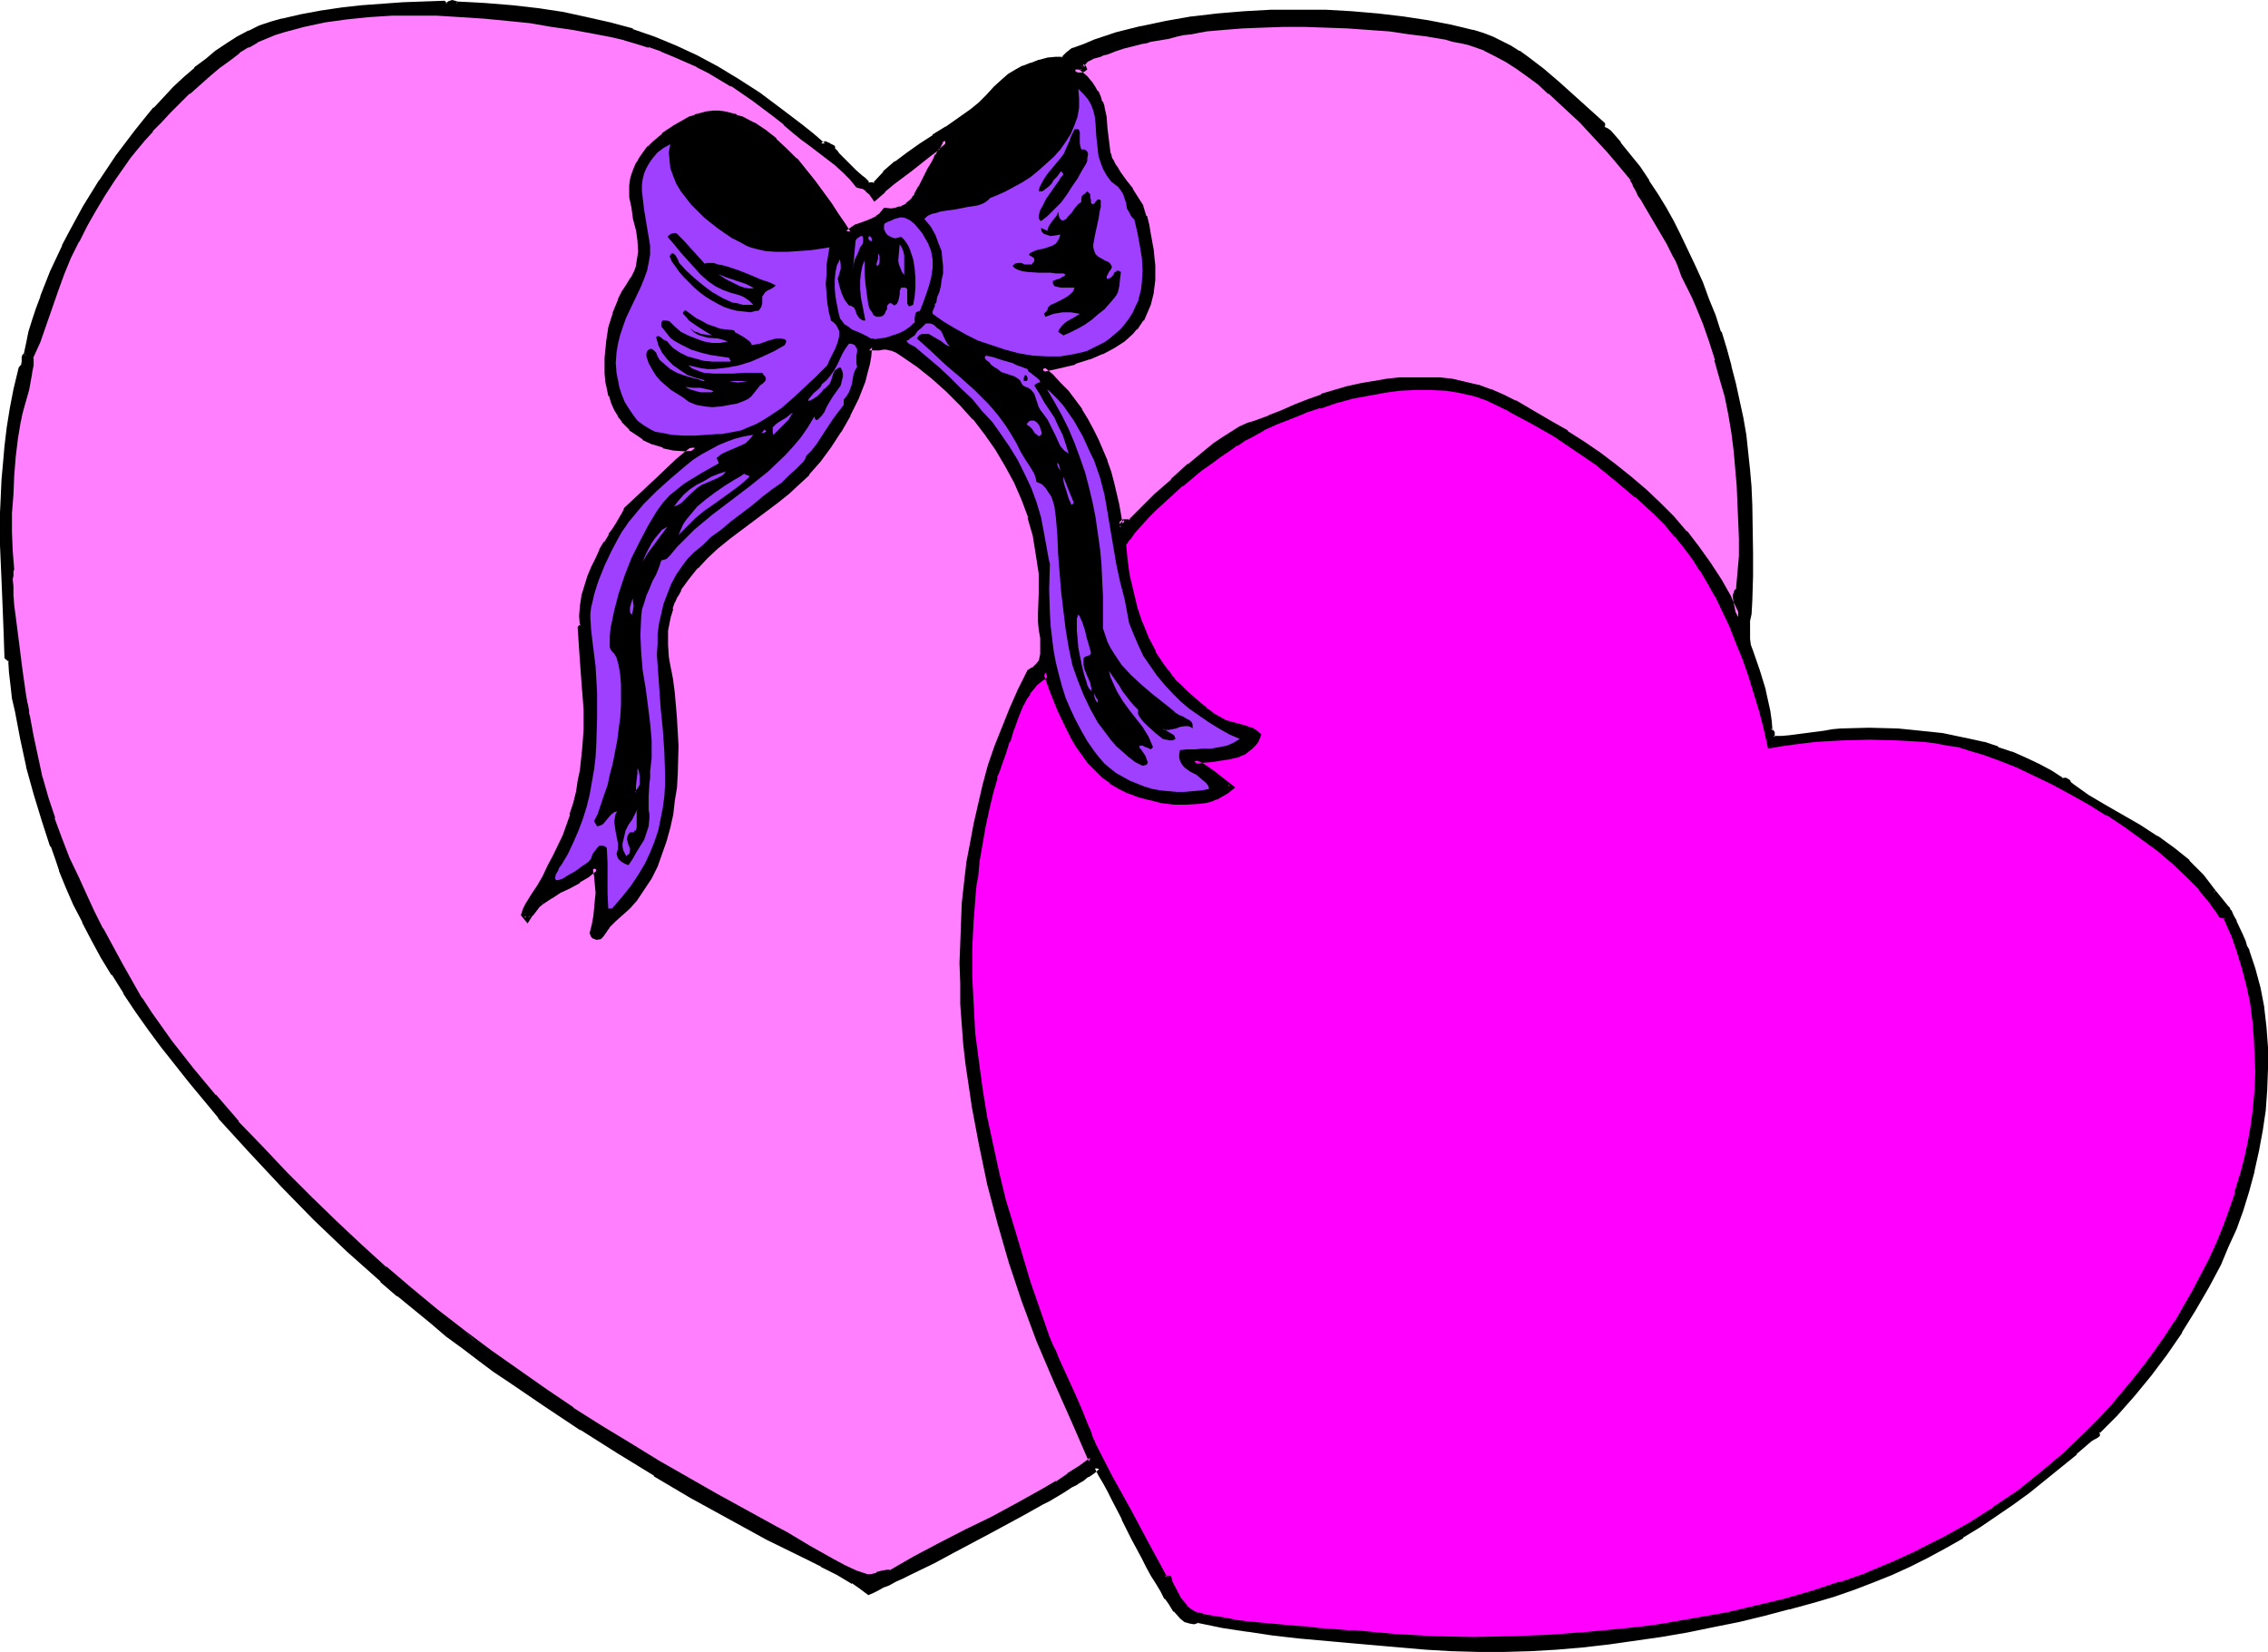 <?xml version="1.0" encoding="UTF-8" standalone="no"?>
<svg
   version="1.0"
   width="129.766mm"
   height="94.517mm"
   id="svg49"
   sodipodi:docname="Hearts 44.wmf"
   xmlns:inkscape="http://www.inkscape.org/namespaces/inkscape"
   xmlns:sodipodi="http://sodipodi.sourceforge.net/DTD/sodipodi-0.dtd"
   xmlns="http://www.w3.org/2000/svg"
   xmlns:svg="http://www.w3.org/2000/svg">
  <sodipodi:namedview
     id="namedview49"
     pagecolor="#ffffff"
     bordercolor="#000000"
     borderopacity="0.25"
     inkscape:showpageshadow="2"
     inkscape:pageopacity="0.0"
     inkscape:pagecheckerboard="0"
     inkscape:deskcolor="#d1d1d1"
     inkscape:document-units="mm" />
  <defs
     id="defs1">
    <pattern
       id="WMFhbasepattern"
       patternUnits="userSpaceOnUse"
       width="6"
       height="6"
       x="0"
       y="0" />
  </defs>
  <path
     style="fill:#000000;fill-opacity:1;fill-rule:evenodd;stroke:none"
     d="m 98.576,0.969 3.232,0.162 3.07,0.162 5.818,0.485 5.656,0.646 5.494,0.808 5.01,1.131 5.01,1.131 4.848,1.293 4.686,1.777 4.525,1.777 4.525,2.262 4.525,2.262 4.525,2.747 4.525,2.908 4.525,3.393 4.686,3.555 2.262,1.939 2.586,2.1 0.162,-0.323 h 0.323 l 0.323,0.162 0.485,0.323 0.485,0.323 0.162,0.162 0.162,0.485 0.323,0.323 0.485,0.646 1.131,1.131 1.293,1.293 1.293,1.293 1.293,1.131 0.646,0.485 0.485,0.485 0.323,0.323 0.323,0.323 h 1.454 l 2.262,-2.424 2.424,-2.262 2.586,-1.939 2.747,-1.939 2.747,-1.777 2.909,-1.777 2.747,-1.777 2.586,-1.939 1.939,-1.616 1.616,-1.777 1.616,-1.616 1.616,-1.616 1.293,-1.131 1.616,-0.969 1.454,-0.808 1.778,-0.646 1.778,-0.485 1.778,-0.485 1.616,-0.162 h 1.616 l 0.485,-0.485 0.646,-0.646 0.646,-0.485 0.485,-0.323 2.262,-0.969 2.262,-0.808 5.01,-1.616 5.01,-1.293 5.494,-1.131 5.494,-0.969 5.656,-0.646 5.818,-0.485 5.818,-0.323 h 5.818 5.818 l 5.656,0.323 5.656,0.485 5.333,0.646 5.333,0.808 5.01,0.969 4.848,1.131 2.101,0.646 1.939,0.808 1.939,0.808 1.939,1.131 1.778,0.969 1.939,1.293 3.394,2.585 3.394,2.908 3.232,2.908 6.302,5.816 v 0.323 0.323 l 0.323,0.485 0.646,0.162 0.485,0.485 2.101,2.424 2.101,2.585 2.101,2.747 1.939,2.908 1.778,2.908 1.778,2.908 1.616,2.908 1.616,2.908 1.616,3.393 1.616,3.393 1.454,3.393 1.454,3.555 1.293,3.555 1.293,3.555 1.131,3.716 0.97,3.716 0.97,3.555 0.808,3.716 0.808,3.716 0.646,3.716 0.808,7.594 0.323,3.878 0.162,3.716 0.162,10.34 v 5.009 l -0.162,5.332 -0.162,2.747 -0.323,1.454 v 2.747 1.293 l 0.162,1.454 0.485,1.454 1.454,4.039 1.293,4.362 0.97,4.362 0.323,2.1 0.162,2.1 0.323,0.162 0.162,0.323 v 0.969 l 0.162,0.323 h 0.323 1.778 l 1.616,-0.162 3.717,-0.485 3.717,-0.485 1.939,-0.323 1.616,-0.162 6.141,-0.162 6.302,0.162 3.07,0.323 3.232,0.323 3.07,0.323 3.07,0.646 3.07,0.646 3.07,0.646 2.909,0.969 2.909,1.131 2.909,1.131 2.747,1.293 2.747,1.616 2.747,1.616 h 0.323 0.323 l 0.485,0.323 0.323,0.485 0.323,0.323 3.555,2.424 3.555,2.262 7.595,4.362 3.717,2.262 3.555,2.585 1.778,1.293 1.616,1.454 1.454,1.454 1.293,1.454 2.747,3.393 2.747,3.555 0.162,0.323 0.323,0.323 0.646,1.131 0.646,1.131 1.131,2.908 0.646,1.293 0.485,1.131 0.323,0.969 1.293,3.878 1.131,4.201 0.808,4.201 0.485,4.362 0.323,4.362 v 4.362 l -0.162,4.362 -0.323,4.524 -0.646,4.524 -0.808,4.362 -0.97,4.362 -1.131,4.201 -1.293,4.201 -1.454,4.039 -1.616,3.878 -1.778,3.716 -2.586,4.847 -2.747,5.009 -3.07,4.685 -3.07,4.847 -3.394,4.524 -3.717,4.362 -3.717,4.201 -3.878,3.878 v 0.323 0.323 l -0.323,0.323 -0.646,0.323 -0.485,0.162 -3.232,2.908 -3.394,2.908 -3.394,2.747 -3.555,2.747 -3.394,2.585 -3.555,2.424 -3.555,2.424 -3.717,2.262 -3.717,2.1 -3.878,2.1 -3.878,1.939 -3.878,1.777 -4.04,1.777 -4.04,1.454 -4.202,1.454 -4.363,1.293 -5.494,1.454 -5.333,1.454 -5.494,1.293 -5.656,1.131 -5.494,1.131 -5.656,0.969 -5.494,0.808 -5.656,0.808 -5.656,0.646 -5.656,0.485 -5.656,0.323 -5.656,0.162 h -5.656 l -5.656,-0.162 -5.656,-0.323 -5.656,-0.485 -10.827,-0.969 -10.989,-0.969 -5.494,-0.646 -5.494,-0.808 -5.333,-0.808 -5.494,-1.131 -0.808,0.323 -0.808,-0.162 -0.97,-0.323 -0.808,-0.646 -1.454,-1.293 -0.485,-0.808 -0.485,-0.646 -0.808,-1.293 -0.97,-1.616 -0.97,-1.454 -0.97,-1.939 -0.97,-1.777 -1.131,-1.939 -2.101,-4.201 -2.262,-4.201 -1.939,-4.201 -1.131,-1.939 -0.97,-1.777 -0.808,-1.616 -0.808,-1.616 -0.646,0.485 -0.808,0.646 -0.97,0.646 -0.97,0.646 -1.293,0.808 -1.293,0.808 -1.454,0.808 -1.616,0.969 -1.616,0.969 -1.616,0.969 -3.717,2.1 -3.878,2.1 -3.878,2.1 -7.918,4.201 -3.878,1.939 -3.555,1.777 -1.778,0.808 -1.616,0.808 -1.454,0.808 -1.293,0.646 -1.293,0.646 -1.293,0.485 -0.97,0.485 -0.808,0.323 -1.616,-1.131 -1.616,-1.131 -3.232,-1.939 -3.555,-1.777 -3.394,-1.616 -8.242,-4.201 -8.242,-4.362 -8.242,-4.685 -7.918,-4.685 -8.08,-5.009 -7.757,-5.009 -7.757,-5.009 -7.757,-5.17 -3.232,-2.262 -3.394,-2.424 -3.394,-2.585 -3.555,-2.747 -3.394,-2.747 -3.555,-2.908 -3.555,-3.07 -3.555,-3.07 -7.272,-6.463 -7.11,-6.786 -7.11,-7.109 -6.787,-7.432 -6.787,-7.432 -6.302,-7.594 -3.07,-3.878 -2.909,-3.878 -2.909,-3.878 -2.747,-3.878 -2.586,-3.878 -2.424,-3.878 -2.262,-3.716 -2.101,-3.878 -2.101,-3.716 -1.778,-3.716 -1.616,-3.716 -1.454,-3.716 -0.97,-2.424 -0.97,-2.747 L 9.696,177.402 7.918,171.586 6.302,165.608 5.01,159.63 3.878,153.813 3.232,150.905 2.909,148.158 2.586,145.412 2.424,142.665 1.616,142.019 1.454,137.495 1.293,133.294 1.131,129.255 0.97,125.377 0.808,121.661 0.646,117.945 v -7.109 l 0.162,-3.393 0.162,-3.554 0.323,-3.716 0.323,-3.716 0.485,-3.878 0.646,-4.039 0.808,-4.201 0.97,-4.524 0.485,-0.485 0.162,-0.323 0.162,-0.808 v -0.808 l 0.162,-0.323 0.323,-0.485 0.485,-2.262 0.485,-2.424 0.808,-2.424 0.808,-2.585 0.808,-2.585 2.262,-5.493 2.586,-5.493 1.454,-2.747 3.07,-5.655 3.394,-5.493 3.717,-5.493 3.878,-5.17 2.101,-2.585 2.101,-2.424 2.101,-2.262 2.101,-2.262 2.262,-2.1 2.262,-1.939 2.262,-1.939 2.262,-1.777 2.262,-1.616 2.262,-1.293 2.424,-1.293 2.262,-1.131 2.424,-0.808 2.262,-0.646 4.363,-0.969 4.363,-0.808 4.363,-0.646 4.363,-0.485 8.726,-0.646 8.888,-0.485 0.323,0.323 0.162,0.162 0.646,-0.162 0.646,-0.323 0.323,0.162 z"
     id="path1" />
  <path
     style="fill:#000000;fill-opacity:1;fill-rule:evenodd;stroke:none"
     d="m 98.414,1.616 3.232,0.162 3.07,0.162 5.979,0.485 5.656,0.646 h -0.162 l 5.494,0.808 5.171,1.131 4.848,1.131 v 0 l 4.848,1.293 v 0 l 4.686,1.616 h -0.162 l 4.686,1.939 4.525,2.1 h -0.162 l 4.525,2.424 4.525,2.747 V 18.096 l 4.525,3.07 h -0.162 l 4.525,3.231 4.686,3.555 2.424,1.939 2.909,2.424 0.646,-0.646 -0.323,0.162 h 0.323 l -0.485,-0.162 0.485,0.323 -0.162,-0.162 0.485,0.485 0.646,0.162 -0.323,-0.485 v 0.323 l 0.323,0.646 0.323,0.485 v 0 l 0.485,0.485 v 0 l 2.424,2.424 1.293,1.293 1.293,1.293 0.646,0.485 0.808,0.808 h 0.162 l 0.485,0.323 h 1.778 l 2.424,-2.585 v 0.162 l 2.586,-2.262 h -0.162 l 2.747,-1.939 2.586,-1.939 2.909,-1.777 h -0.162 l 2.909,-1.616 v -0.162 l 2.747,-1.777 2.747,-1.939 v 0 l 1.939,-1.616 v -0.162 l 1.616,-1.616 1.616,-1.616 1.616,-1.777 v 0.162 l 1.293,-0.969 h -0.162 l 1.616,-0.969 v 0 l 1.454,-0.808 v 0 l 1.616,-0.646 v 0 l 1.778,-0.646 -0.162,0.162 1.778,-0.485 v 0 l 1.778,-0.162 h -0.162 1.939 l 0.646,-0.808 h -0.162 l 0.646,-0.485 v 0 l 0.646,-0.485 v 0 l 0.485,-0.323 v 0 l 2.262,-0.808 2.262,-0.969 v 0.162 l 4.848,-1.616 5.171,-1.293 h -0.162 l 5.494,-1.131 5.494,-0.969 h -0.162 l 5.656,-0.646 5.818,-0.485 5.818,-0.323 v 0 h 5.818 5.818 l 5.656,0.323 v 0 l 5.494,0.485 5.494,0.646 v 0 l 5.171,0.808 5.01,0.969 4.848,1.131 h -0.162 l 2.262,0.646 h -0.162 l 2.101,0.646 1.939,0.969 h -0.162 l 1.939,0.969 1.778,1.131 v 0 l 1.778,1.131 3.555,2.585 3.232,2.908 v -0.162 l 3.232,3.07 6.302,5.816 -0.162,-0.646 v 0.485 0 0.485 l 0.646,0.808 0.646,0.323 h -0.162 l 0.646,0.323 h -0.162 l 2.101,2.424 v -0.162 l 2.101,2.747 1.939,2.585 2.101,2.908 v 0 l 1.778,2.908 v 0 l 1.778,2.908 1.454,2.908 1.616,2.908 v -0.162 l 1.616,3.393 1.616,3.555 1.454,3.393 1.454,3.555 1.293,3.555 V 68.505 l 1.293,3.716 v 0 l 1.131,3.555 1.131,3.716 v -0.162 l 0.808,3.716 0.808,3.716 0.808,3.716 0.646,3.716 v 0 l 0.97,7.594 0.162,3.716 v 0 l 0.162,3.716 0.162,10.34 v 5.009 l -0.162,5.332 v -0.162 l -0.162,2.908 -0.162,1.454 v 0 l -0.162,2.747 v 1.293 0.162 l 0.162,1.293 v 0.162 l 0.485,1.454 v 0 l 1.616,4.039 h -0.162 l 1.293,4.362 v -0.162 l 0.97,4.362 v 0 l 0.323,2.262 0.162,2.424 0.646,0.323 -0.323,-0.323 0.162,0.323 v -0.323 l 0.162,1.293 0.323,0.485 0.646,0.162 h 1.778 l 1.778,-0.162 3.717,-0.485 v 0 l 3.717,-0.485 v 0 l 1.778,-0.323 1.778,-0.162 h -0.162 l 6.141,-0.162 6.302,0.162 h -0.162 l 3.232,0.323 3.07,0.323 3.07,0.323 v 0 l 3.07,0.646 3.07,0.485 3.07,0.808 h -0.162 l 3.07,0.969 v 0 l 2.909,0.969 v 0 l 2.909,1.293 2.747,1.293 h -0.162 l 2.747,1.454 v 0 l 2.909,1.777 0.646,-0.162 h -0.162 0.323 -0.323 l 0.485,0.323 -0.162,-0.323 0.323,0.646 v 0 l 0.485,0.485 3.394,2.424 0.162,0.162 3.555,2.262 7.595,4.362 3.717,2.262 v 0 l 3.555,2.424 1.616,1.293 v 0 l 1.616,1.454 v -0.162 l 1.454,1.454 1.454,1.616 h -0.162 l 2.747,3.393 0.97,-0.808 -2.586,-3.393 -0.162,-0.162 -1.454,-1.454 -1.454,-1.454 v -0.162 l -1.616,-1.293 v 0 l -1.616,-1.293 -3.555,-2.585 h -0.162 l -3.717,-2.424 -7.595,-4.362 -3.555,-2.1 v 0 l -3.394,-2.424 0.162,0.162 -0.485,-0.485 v 0.162 l -0.323,-0.646 -0.808,-0.485 h -0.485 -0.162 -0.323 l 0.485,0.162 -2.747,-1.777 v 0 l -2.747,-1.454 v 0 l -2.747,-1.293 -2.909,-1.293 h -0.162 l -2.909,-0.969 v -0.162 l -2.909,-0.969 h -0.162 l -2.909,-0.646 -3.07,-0.646 -3.07,-0.646 h -0.162 l -3.07,-0.323 -3.07,-0.323 -3.232,-0.323 v 0 l -6.302,-0.162 -6.141,0.162 v 0 l -1.778,0.162 -1.778,0.323 v 0 l -3.717,0.485 v 0 l -3.717,0.485 -1.778,0.162 h 0.162 -1.778 0.162 -0.323 l 0.323,0.162 v -0.162 0.323 -1.131 l -0.323,-0.485 -0.485,-0.323 0.323,0.485 -0.162,-2.1 -0.323,-2.262 v 0 l -0.97,-4.362 v -0.162 l -1.293,-4.201 v 0 l -1.454,-4.201 v 0 l -0.485,-1.293 v 0 l -0.162,-1.293 v 0 -1.293 -2.747 0.162 l 0.323,-1.454 0.162,-2.908 v 0 l 0.162,-5.332 v -5.009 l -0.162,-10.34 -0.162,-3.716 v -0.162 l -0.323,-3.716 -0.808,-7.594 v 0 l -0.646,-3.716 -0.808,-3.716 -0.808,-3.716 -0.97,-3.716 v -0.162 l -0.97,-3.555 -1.131,-3.716 h -0.162 l -1.131,-3.555 v 0 l -1.454,-3.555 -1.293,-3.555 -1.616,-3.555 -1.616,-3.393 -1.616,-3.393 v 0 l -1.454,-2.908 -1.616,-2.908 -1.778,-2.908 v 0 l -1.939,-2.908 v -0.162 l -1.939,-2.908 -2.101,-2.585 -2.101,-2.585 v -0.162 l -2.101,-2.424 -0.646,-0.485 -0.646,-0.323 0.162,0.162 -0.323,-0.485 0.162,0.485 v -0.323 0.162 -0.808 l -6.626,-5.978 -3.232,-2.908 v 0 l -3.394,-2.908 -3.394,-2.585 -1.778,-1.293 h -0.162 l -1.778,-1.131 -1.939,-0.969 v 0 l -1.939,-0.969 -2.101,-0.808 v 0 l -2.101,-0.646 h -0.162 l -4.686,-1.131 -5.01,-0.969 -5.333,-0.808 v 0 l -5.494,-0.646 -5.656,-0.485 v 0 l -5.656,-0.323 h -5.818 -5.818 -0.162 l -5.818,0.323 -5.818,0.485 -5.494,0.646 h -0.162 l -5.494,0.969 -5.333,1.131 h -0.162 l -5.171,1.293 -4.848,1.616 v 0 l -2.262,0.969 -2.262,0.808 h -0.162 l -0.485,0.323 -0.162,0.162 -0.646,0.485 v 0 l -0.646,0.646 -0.485,0.485 0.485,-0.162 h -1.616 v 0 l -1.778,0.162 v 0 l -1.778,0.485 h -0.162 l -1.616,0.646 h -0.162 l -1.616,0.646 h -0.162 l -1.454,0.808 v 0 l -1.616,0.969 v 0 l -1.293,1.131 v 0 l -1.778,1.616 -1.616,1.777 -1.616,1.616 v 0 l -1.778,1.454 v 0 l -2.747,1.939 -2.747,1.939 0.162,-0.162 -2.909,1.777 v 0.162 l -2.747,1.777 -2.747,1.939 -2.586,1.939 h -0.162 l -2.424,2.1 v 0.162 l -2.262,2.424 0.485,-0.162 h -1.454 l 0.323,0.162 -0.323,-0.323 h 0.162 l -0.808,-0.808 -0.646,-0.485 -1.293,-1.131 -1.293,-1.293 -2.424,-2.424 v 0 l -0.323,-0.485 v 0 l -0.485,-0.485 0.162,0.162 -0.323,-0.323 h 0.162 l -0.162,-0.485 -0.97,-0.485 0.162,0.162 -0.323,-0.323 h -0.162 l -0.646,-0.323 -0.646,0.162 -0.323,0.323 h 0.808 l -2.424,-2.1 -2.424,-1.939 -4.686,-3.555 -4.525,-3.393 v 0 l -4.525,-2.908 v 0 l -4.525,-2.747 -4.525,-2.424 v 0 l -4.525,-2.1 -4.686,-1.939 v 0 l -4.686,-1.616 V 6.14 l -4.848,-1.293 v 0 l -5.01,-1.131 -5.171,-1.131 -5.333,-0.808 v 0 l -5.656,-0.646 -5.979,-0.485 -3.07,-0.162 -3.07,-0.162 h 0.162 z"
     id="path2" />
  <path
     style="fill:#000000;fill-opacity:1;fill-rule:evenodd;stroke:none"
     d="m 478.174,193.397 2.747,3.393 0.162,0.323 0.323,0.323 h -0.162 l 0.646,1.131 0.646,1.131 v 0 l 1.293,2.747 0.485,1.454 0.485,1.131 0.485,0.808 h -0.162 l 1.293,4.039 1.131,4.039 v 0 l 0.808,4.201 v -0.162 l 0.485,4.362 0.323,4.362 v 0 4.362 l -0.162,4.362 v 0 l -0.323,4.524 -0.646,4.362 v 0 l -0.808,4.362 -0.97,4.362 v -0.162 l -1.131,4.362 -1.293,4.039 h 0.162 l -1.454,4.039 v 0 l -1.778,3.878 -1.616,3.878 v -0.162 l -2.586,4.847 -2.909,5.009 -2.909,4.685 v 0 l -3.232,4.685 -3.394,4.685 -3.555,4.362 h 0.162 l -3.878,4.039 -4.04,4.201 v 0.646 -0.162 0.323 l 0.323,-0.646 -0.485,0.485 0.162,-0.162 -0.646,0.323 v 0 l -0.485,0.323 -3.394,3.07 v -0.162 l -3.232,2.908 -3.394,2.747 -3.555,2.585 -3.394,2.585 -3.717,2.585 -3.555,2.424 h 0.162 l -3.717,2.262 v -0.162 l -3.717,2.262 -3.878,2.1 v 0 l -3.717,1.939 -4.04,1.777 -4.04,1.616 -4.04,1.616 v 0 l -4.04,1.454 v -0.162 l -4.363,1.293 -5.494,1.454 h 0.162 l -5.494,1.454 -5.494,1.293 -5.656,1.131 -5.494,1.131 -5.656,0.969 -5.494,0.808 v 0 l -5.656,0.808 -5.656,0.646 -5.656,0.485 -5.656,0.323 h 0.162 l -5.656,0.162 h -5.656 l -5.656,-0.162 v 0 l -5.494,-0.323 -5.656,-0.323 -10.989,-1.131 -10.989,-0.969 -5.494,-0.646 -5.494,-0.808 h 0.162 l -5.494,-0.808 -5.494,-1.131 -1.131,0.323 h 0.323 l -0.808,-0.162 0.162,0.162 -0.808,-0.485 v 0.162 l -0.646,-0.646 v 0.162 l -1.454,-1.454 h 0.162 l -0.646,-0.808 v 0.162 l -0.485,-0.646 -0.808,-1.293 h 0.162 l -0.97,-1.616 -0.97,-1.454 -0.97,-1.939 -1.131,-1.777 -0.97,-1.939 -2.262,-4.201 -2.101,-4.201 v 0 l -2.101,-4.039 v -0.162 l -0.97,-1.939 -0.97,-1.777 -0.97,-1.616 -1.131,-2.262 -1.293,1.131 0.162,-0.162 -0.808,0.646 -0.97,0.646 v 0 l -0.97,0.646 h -0.162 l -1.131,0.808 v 0 l -1.293,0.646 -1.454,0.969 -1.616,0.808 -1.616,0.969 -1.616,0.969 -3.717,2.1 -3.878,2.1 -3.878,2.1 -7.918,4.201 -3.878,1.939 v 0 l -5.171,2.747 h -0.162 l -1.616,0.808 h 0.162 l -1.454,0.646 -1.454,0.808 -1.293,0.485 -1.131,0.646 -0.97,0.323 -0.97,0.485 h 0.646 l -1.454,-1.131 -1.616,-1.131 h -0.162 l -3.232,-1.939 -3.555,-1.777 v 0 l -3.394,-1.777 -8.403,-4.201 h 0.162 l -8.242,-4.362 -8.242,-4.524 -7.918,-4.847 v 0.162 l -8.08,-5.009 -7.757,-5.009 v 0 l -7.757,-5.009 -7.757,-5.332 -3.232,-2.262 -3.394,-2.424 -3.394,-2.585 -3.394,-2.585 -3.555,-2.747 -3.394,-2.908 -3.717,-3.07 h 0.162 l -3.717,-3.07 v 0.162 l -7.11,-6.624 -7.11,-6.786 -7.11,-7.109 -6.949,-7.271 -6.626,-7.594 v 0.162 l -6.302,-7.755 -3.07,-3.716 -2.909,-3.878 -2.909,-3.878 -2.586,-3.878 -2.747,-3.878 v 0 l -2.424,-3.878 h 0.162 l -2.424,-3.716 -2.101,-3.878 -1.939,-3.716 v 0 l -1.939,-3.716 -1.616,-3.716 -1.454,-3.716 v 0.162 l -0.808,-2.585 -0.97,-2.585 v 0 l -1.778,-5.493 -1.778,-5.816 -1.616,-5.978 v 0.162 l -1.293,-6.14 -1.293,-5.816 -0.485,-2.908 v 0.162 L 3.555,147.997 3.232,145.25 2.909,142.503 2.101,141.534 2.262,142.019 2.101,137.495 1.939,133.294 1.778,129.255 1.616,125.377 1.293,117.945 v -7.109 l 0.162,-3.393 v 0 l 0.162,-3.554 0.323,-3.716 0.323,-3.716 0.485,-3.878 v 0.162 l 0.646,-4.039 0.808,-4.362 0.97,-4.362 -0.162,0.323 0.485,-0.485 0.323,-0.646 0.162,-0.808 v -0.808 0 -0.323 0.162 L 5.171,76.422 5.333,76.26 4.848,76.745 4.686,77.23 v 0.969 l -0.162,0.808 0.162,-0.323 -0.323,0.485 0.162,-0.323 -0.485,0.646 -1.131,4.685 -0.808,4.201 -0.646,4.039 v 0 l -0.485,4.039 -0.323,3.716 -0.323,3.554 -0.162,3.554 v 0.162 L 0,110.836 v 7.109 l 0.323,7.432 0.162,3.878 0.162,4.039 0.162,4.201 0.162,4.847 0.97,0.808 -0.162,-0.323 0.162,2.585 0.323,2.747 0.323,2.908 v 0 l 0.646,2.747 1.131,5.978 1.293,5.978 v 0.162 l 1.616,5.816 1.778,5.816 1.778,5.493 h 0.162 l 0.97,2.747 0.808,2.424 v 0.162 l 1.454,3.554 1.616,3.716 1.939,3.716 v 0.162 l 1.939,3.716 2.101,3.878 2.262,3.716 h 0.162 l 2.424,3.878 v 0.162 l 2.586,3.878 2.747,3.878 2.747,3.716 3.07,3.878 3.07,3.878 6.302,7.594 v 0.162 l 6.787,7.432 6.949,7.432 6.949,7.109 7.11,6.786 7.272,6.463 v 0.162 l 3.555,3.07 h 0.162 l 3.555,2.908 3.555,2.908 3.394,2.908 3.555,2.585 3.394,2.585 3.232,2.424 3.394,2.262 7.595,5.17 7.757,5.17 h 0.162 l 7.918,5.009 7.918,4.847 v 0.162 l 7.918,4.685 8.242,4.524 8.242,4.524 v 0 l 8.242,4.039 3.555,1.777 h -0.162 l 3.555,1.777 3.232,1.939 v -0.162 l 1.616,1.131 1.939,1.454 1.131,-0.485 0.97,-0.485 1.131,-0.646 1.293,-0.485 1.454,-0.808 1.454,-0.646 v 0 l 1.616,-0.808 v 0 l 5.333,-2.585 v 0 l 3.878,-2.1 7.918,-4.201 3.878,-2.1 3.878,-2.1 3.717,-2.1 1.616,-0.808 1.616,-0.969 1.616,-0.969 1.454,-0.969 1.293,-0.646 0.162,-0.162 1.131,-0.646 v 0 l 0.97,-0.808 h 0.162 l 0.97,-0.646 0.646,-0.485 0.162,-0.162 0.485,-0.485 -0.97,-0.162 0.808,1.616 0.97,1.616 0.97,1.777 0.97,1.939 v 0 l 2.101,4.039 v 0.162 l 2.101,4.201 2.262,4.201 0.97,1.939 0.97,1.777 1.131,1.777 0.97,1.616 0.808,1.616 h 0.162 l 0.808,1.131 0.485,0.808 v 0 l 0.485,0.808 h 0.162 l 1.293,1.454 0.162,0.162 0.808,0.646 1.131,0.323 0.97,0.162 0.97,-0.323 h -0.323 l 5.494,1.131 5.333,0.808 h 0.162 l 5.333,0.808 5.656,0.646 10.827,0.969 10.989,0.969 5.656,0.485 5.494,0.323 h 0.162 l 5.656,0.162 h 5.656 l 5.656,-0.162 v 0 l 5.656,-0.323 5.656,-0.485 5.656,-0.646 5.656,-0.808 v 0 l 5.656,-0.808 5.656,-0.969 5.494,-1.131 5.656,-1.131 5.333,-1.293 5.494,-1.454 h 0.162 l 5.333,-1.454 4.363,-1.293 v 0 l 4.202,-1.454 v 0 l 4.202,-1.616 4.04,-1.616 3.878,-1.777 3.878,-1.939 v 0 l 3.878,-2.1 3.717,-2.1 v -0.162 l 3.717,-2.262 v 0 l 3.555,-2.424 3.555,-2.424 3.555,-2.585 3.394,-2.747 3.394,-2.747 3.394,-2.747 v -0.162 l 3.394,-2.908 -0.162,0.162 0.485,-0.323 v 0 l 0.646,-0.323 0.646,-0.485 v -0.646 -0.323 l -0.162,0.485 3.878,-3.878 3.717,-4.201 v 0 l 3.717,-4.524 3.394,-4.524 3.232,-4.685 v -0.162 l 2.909,-4.685 2.909,-5.009 2.586,-4.847 v 0 l 1.616,-3.878 1.778,-3.878 v 0 l 1.454,-4.039 v 0 l 1.293,-4.201 1.131,-4.201 v -0.162 l 0.97,-4.362 0.808,-4.362 v 0 l 0.646,-4.362 0.323,-4.524 v -0.162 l 0.162,-4.362 v -4.362 -0.162 l -0.323,-4.362 -0.485,-4.201 v -0.162 l -0.808,-4.201 v 0 l -1.131,-4.201 -1.293,-3.878 v -0.162 l -0.485,-0.808 -0.323,-1.131 -0.646,-1.454 -1.293,-2.747 v -0.162 l -0.646,-1.131 -0.485,-1.131 h -0.162 l -0.162,-0.485 -0.323,-0.323 -2.747,-3.393 z"
     id="path3" />
  <path
     style="fill:#000000;fill-opacity:1;fill-rule:evenodd;stroke:none"
     d="m 5.979,77.391 0.323,-0.485 0.646,-2.585 0.485,-2.262 v 0 L 8.242,69.636 H 8.08 L 8.888,67.051 9.858,64.466 v 0 l 2.101,-5.332 2.586,-5.493 v 0 l 1.454,-2.747 3.07,-5.655 3.555,-5.493 h -0.162 l 3.717,-5.332 3.878,-5.332 2.101,-2.424 v 0 l 2.101,-2.424 h -0.162 l 2.262,-2.262 2.101,-2.262 2.262,-2.1 2.101,-2.1 v 0.162 l 2.262,-1.939 2.262,-1.616 2.424,-1.616 h -0.162 L 51.874,9.048 54.298,7.755 v 0 l 2.262,-0.969 v 0 l 2.262,-0.969 v 0.162 l 2.424,-0.808 h -0.162 l 4.363,-0.808 4.202,-0.808 v 0 l 4.363,-0.646 4.363,-0.485 8.888,-0.646 h -0.162 l 8.888,-0.485 -0.485,-0.162 0.323,0.323 0.646,0.323 0.808,-0.323 h 0.162 L 98.091,1.293 H 97.606 l 0.485,0.162 -0.162,-0.162 0.485,0.323 L 98.899,0.323 98.414,0.162 97.768,0 96.798,0.323 h 0.162 l -0.646,0.323 h 0.485 l -0.323,-0.162 0.162,0.162 -0.485,-0.485 -9.05,0.323 v 0 L 78.214,1.131 73.851,1.616 69.488,2.262 v 0 l -4.363,0.808 -4.202,0.969 h -0.162 l -2.262,0.646 v 0 l -2.424,0.808 v 0 l -2.262,1.131 h -0.162 l -2.424,1.293 -2.262,1.454 v 0 l -2.424,1.616 -2.101,1.777 -2.424,1.777 v 0.162 l -2.262,1.939 -2.262,2.1 -2.101,2.262 -2.101,2.262 h -0.162 l -2.101,2.585 v 0 l -1.939,2.424 -4.04,5.332 -3.555,5.332 -0.162,0.162 -3.394,5.493 -3.07,5.655 -1.454,2.747 v 0.162 l -2.586,5.493 -2.101,5.332 v 0.162 l -0.97,2.585 -0.808,2.424 v 0 l -0.808,2.585 v 0 l -0.485,2.424 -0.485,2.262 z"
     id="path4" />
  <path
     style="fill:#ff7fff;fill-opacity:1;fill-rule:evenodd;stroke:none"
     d="m 185.517,40.069 1.131,0.162 0.97,0.646 0.808,0.808 0.808,0.969 1.778,-1.616 1.939,-1.616 3.878,-2.908 3.878,-3.07 1.939,-1.454 1.778,-1.777 v 0.808 l -0.162,0.485 -0.323,0.646 -0.323,0.485 -0.485,0.646 -0.323,0.485 -0.323,0.646 -0.323,0.808 -0.97,1.616 -0.97,1.939 -0.97,1.777 -0.97,1.777 -0.485,0.808 -0.646,0.646 -0.808,0.646 -0.808,0.485 -0.808,0.323 -0.97,0.323 -1.131,0.162 -1.131,-0.162 -0.323,0.485 -0.485,0.485 -0.808,0.808 -1.131,0.485 -1.131,0.485 -2.262,0.808 -0.97,0.485 -0.97,0.808 -1.293,-1.777 -1.293,-2.1 -1.454,-2.262 -1.778,-2.262 -1.778,-2.424 -1.939,-2.424 -2.101,-2.424 -2.101,-2.1 -2.262,-2.1 -2.262,-1.939 -2.424,-1.616 -2.424,-1.131 -1.131,-0.485 -1.293,-0.323 -1.131,-0.323 -1.293,-0.162 h -1.293 l -1.293,0.162 -1.131,0.323 -1.293,0.323 -1.131,0.485 -1.131,0.485 -2.262,1.293 -2.262,1.616 -2.101,1.939 -0.97,0.969 -0.97,1.131 -0.808,0.969 -0.646,1.131 -0.646,1.131 -0.323,1.293 -0.323,1.131 -0.162,1.293 v 2.262 l 0.485,2.262 0.323,2.424 0.485,2.424 0.323,2.424 0.323,2.262 -0.162,1.131 -0.162,1.131 -0.323,1.131 -0.323,1.131 -0.808,1.454 -0.97,1.616 -0.808,1.454 -0.808,1.616 -1.131,2.908 -0.97,3.07 -0.485,3.231 -0.323,3.393 v 1.454 1.777 l 0.162,1.616 0.323,1.454 0.323,1.616 0.646,1.454 0.646,1.454 0.808,1.293 0.646,1.131 0.808,0.808 0.808,0.808 0.97,0.808 1.778,1.293 2.101,1.131 2.101,0.646 2.262,0.485 2.262,0.162 2.424,-0.162 -2.101,1.616 -1.939,1.616 -3.717,3.393 -7.272,6.786 -0.162,0.485 -0.323,0.646 -0.485,0.808 -0.646,1.131 -0.808,1.293 -0.808,1.293 -0.97,1.616 -0.97,1.616 -0.97,1.777 -0.808,1.939 -0.808,2.1 -0.646,1.939 -0.646,2.1 -0.323,2.1 -0.162,2.262 0.162,2.1 -0.485,0.485 0.323,4.685 0.323,4.362 0.323,4.362 0.323,4.201 v 4.362 l -0.323,4.362 -0.485,4.362 -0.485,2.262 -0.323,2.424 -0.646,2.585 -0.808,2.424 -0.646,2.262 -0.97,2.262 -1.939,4.362 -1.131,2.262 -1.293,2.424 -1.131,1.939 -1.293,1.939 -1.131,2.1 -0.485,0.969 -0.485,0.969 0.808,0.969 0.646,-1.131 1.454,-1.777 0.808,-0.808 1.939,-1.293 1.939,-1.131 2.101,-1.131 2.101,-1.131 1.939,-1.293 1.778,-1.454 0.323,1.939 0.162,1.777 v 1.777 1.616 l -0.162,1.777 -0.162,1.777 -0.323,1.777 -0.485,1.777 0.162,0.323 0.323,0.323 0.162,0.162 h 0.162 l 0.646,-0.162 0.323,-0.323 0.485,-0.646 0.323,-0.485 0.323,-0.485 0.162,-0.323 1.616,-1.454 1.454,-1.293 1.454,-1.454 1.454,-1.454 1.616,-2.424 1.454,-2.424 1.293,-2.585 1.131,-2.747 0.808,-2.585 0.808,-2.908 0.646,-2.908 0.323,-2.747 0.485,-3.07 0.162,-2.908 0.162,-5.978 -0.323,-5.655 -0.485,-5.655 -0.323,-2.585 -0.485,-2.585 -0.485,-2.585 -0.162,-2.585 v -1.777 -1.616 l 0.323,-1.616 0.323,-1.616 0.485,-1.454 0.485,-1.454 0.646,-1.293 0.646,-1.454 1.616,-2.424 2.101,-2.424 2.101,-2.262 2.424,-2.262 2.424,-1.939 2.747,-2.1 5.171,-3.716 2.424,-1.939 2.586,-1.939 2.101,-1.939 2.101,-2.1 2.262,-2.747 2.424,-3.07 2.101,-3.393 2.101,-3.393 1.616,-3.716 1.454,-3.555 0.485,-1.939 0.485,-1.777 0.323,-1.777 0.162,-1.777 h 2.262 l 0.646,-0.162 h 0.808 l 0.808,0.162 0.646,0.162 0.97,0.323 0.97,0.646 3.555,2.585 3.394,2.585 3.07,2.908 3.07,2.908 2.747,3.07 2.586,3.231 2.424,3.393 2.101,3.555 1.939,3.555 1.454,3.716 1.454,4.039 1.131,3.878 0.646,4.201 0.646,4.039 v 4.362 l -0.162,4.362 v 1.616 l 0.162,1.777 0.323,1.939 v 1.777 1.777 l -0.162,0.808 -0.323,0.808 -0.323,0.646 -0.485,0.646 -0.808,0.485 -0.808,0.485 -1.939,3.878 -1.778,4.039 -1.778,4.039 -1.454,4.201 -1.454,4.039 -1.131,4.201 -1.131,4.201 -0.808,4.201 -0.808,4.201 -0.808,4.362 -0.485,4.362 -0.485,4.201 -0.162,4.362 -0.162,4.362 -0.162,4.201 0.162,4.362 v 4.362 l 0.646,8.725 0.485,4.362 1.293,8.725 1.616,8.563 1.778,8.563 2.262,8.563 2.424,8.402 2.586,8.24 1.616,4.362 1.778,4.362 3.717,8.725 3.878,8.563 3.717,8.563 -2.424,1.777 -2.424,1.777 -2.586,1.616 -2.747,1.616 -5.494,3.07 -5.656,2.908 -5.656,2.908 -5.656,2.747 -5.494,3.07 -5.333,2.908 h -0.808 l -0.808,0.162 -1.293,0.323 -1.293,0.485 h -0.485 -0.485 l -2.424,-0.969 -2.586,-1.131 -2.424,-1.293 -2.586,-1.293 -2.586,-1.616 -2.424,-1.454 -2.424,-1.293 -2.424,-1.293 -12.928,-7.109 -12.443,-7.271 -6.302,-3.716 -6.141,-3.878 -6.141,-3.878 -5.979,-4.039 -5.979,-4.039 -5.818,-4.362 -5.818,-4.362 -5.656,-4.362 -5.656,-4.685 -5.656,-4.685 -5.333,-4.847 -5.494,-5.009 -5.333,-5.17 -5.333,-5.332 -5.171,-5.493 -5.171,-5.655 -5.01,-5.655 -4.848,-5.816 -4.686,-5.978 -4.363,-5.978 -2.101,-3.231 -2.101,-3.716 -2.262,-3.716 -2.101,-3.878 -1.939,-3.878 -1.939,-3.878 -1.939,-3.716 -1.616,-3.555 -1.778,-4.201 -1.616,-4.201 -1.616,-4.362 -1.454,-4.362 -1.293,-4.524 -0.97,-4.362 -0.97,-4.524 -0.808,-4.362 -0.162,-0.485 v -0.646 L 5.333,152.197 5.01,150.42 4.686,148.32 4.363,146.058 4.04,143.473 3.394,138.464 2.747,133.294 2.424,130.87 2.262,128.77 v -1.939 l -0.162,-1.616 0.162,-0.646 v -0.646 -0.485 l 0.162,-0.485 -0.323,-3.878 -0.162,-4.039 v -4.039 l 0.323,-4.039 0.162,-4.201 0.323,-4.039 0.485,-3.878 0.646,-3.878 0.323,-1.616 0.485,-1.777 0.97,-3.393 0.323,-1.777 0.323,-1.777 0.323,-1.616 v -1.616 l 1.454,-3.555 1.293,-3.716 1.293,-3.716 1.293,-3.716 1.293,-3.555 1.616,-3.716 1.616,-3.393 1.778,-3.555 1.939,-3.393 2.101,-3.231 2.101,-3.231 2.262,-3.231 1.131,-1.777 1.454,-1.777 1.616,-1.939 1.616,-1.939 1.939,-1.939 1.939,-2.1 4.202,-4.039 4.363,-3.878 2.262,-1.777 2.101,-1.616 2.101,-1.616 2.101,-1.293 1.939,-0.969 1.778,-0.969 2.101,-0.646 1.939,-0.808 4.363,-1.131 4.525,-0.969 4.686,-0.646 4.848,-0.485 5.01,-0.323 h 5.01 5.01 l 5.01,0.323 5.01,0.323 5.01,0.485 4.848,0.485 4.848,0.808 4.525,0.646 4.363,0.808 4.202,0.808 2.747,0.646 2.586,0.808 2.747,0.808 2.586,0.969 2.586,0.969 2.586,1.131 2.586,1.131 2.586,1.454 4.848,2.747 4.848,3.231 4.525,3.231 2.101,1.939 2.101,1.777 1.616,1.293 1.778,1.454 3.717,2.908 1.939,1.293 1.778,1.616 1.454,1.454 z"
     id="path5" />
  <path
     style="fill:#000000;fill-opacity:1;fill-rule:evenodd;stroke:none"
     d="m 185.193,40.554 1.293,0.323 -0.162,-0.162 0.97,0.646 h -0.162 l 0.97,0.808 -0.162,-0.162 1.131,1.616 2.424,-2.1 h -0.162 l 1.939,-1.616 3.878,-2.908 3.878,-3.07 1.939,-1.454 v -0.162 l 1.939,-1.616 -1.131,-0.323 v 0.646 l 0.162,-0.162 -0.323,0.485 v 0 l -0.162,0.485 v -0.162 l -0.323,0.646 v 0 l -0.485,0.485 v 0 l -0.323,0.646 h -0.162 l -0.323,0.808 -0.323,0.646 v 0 l -0.97,1.616 -0.97,1.939 v 0 l -0.97,1.939 v -0.162 l -0.97,1.777 h 0.162 l -0.646,0.646 h 0.162 l -0.646,0.646 -0.808,0.646 h 0.162 l -0.808,0.485 0.162,-0.162 -0.808,0.485 v -0.162 l -0.97,0.323 h 0.162 l -1.131,0.162 h 0.162 l -1.616,-0.162 -0.646,0.808 v 0 l -0.323,0.323 h 0.162 l -0.97,0.646 h 0.162 l -0.97,0.485 -1.131,0.485 v 0 l -2.262,0.808 h -0.162 l -0.97,0.646 -1.131,0.808 0.97,0.162 -1.131,-1.777 -1.454,-2.1 v 0 l -1.454,-2.262 -1.778,-2.424 -1.778,-2.424 -1.939,-2.424 v 0 L 172.427,34.252 h -0.162 l -2.101,-2.1 -2.262,-2.1 v -0.162 l -2.262,-1.777 -2.424,-1.616 h -0.162 l -2.424,-1.293 v 0 l -1.293,-0.323 v -0.162 l -1.293,-0.323 v 0 l -1.293,-0.323 v 0 l -1.293,-0.162 h -1.293 l -1.293,0.162 h -0.162 l -1.131,0.323 v 0 l -1.293,0.323 -0.162,0.162 -1.131,0.323 -1.131,0.646 v 0 l -2.262,1.293 v 0 l -2.424,1.616 v 0.162 l -2.101,1.777 -0.97,0.969 h -0.162 l -0.808,1.131 -0.808,1.131 v 0 l -0.646,1.131 -0.162,0.162 -0.485,1.131 v 0 l -0.485,1.293 v 0 l -0.323,1.131 v 0.162 l -0.162,1.131 v 0.162 2.262 0.162 l 0.485,2.262 0.323,2.424 0.646,2.424 v -0.162 l 0.323,2.424 0.162,2.424 v -0.162 l -0.162,1.131 v 0 l -0.162,0.969 -0.162,1.131 v 0 l -0.323,0.969 v 0 l -0.808,1.616 v -0.162 l -0.97,1.616 v 0 l -0.97,1.454 -0.808,1.616 v 0.162 l -1.131,2.747 v 0.162 l -0.97,3.07 v 0 l -0.485,3.231 v 0.162 l -0.323,3.231 v 1.616 1.777 0 l 0.162,1.616 v 0.162 l 0.323,1.454 0.323,1.616 h 0.162 l 0.485,1.616 0.646,1.454 v 0 l 0.808,1.293 v 0.162 l 0.808,0.969 v 0.162 l 0.808,0.808 v 0 l 0.808,0.808 v 0.162 l 0.97,0.646 v 0 l 1.939,1.293 v 0.162 l 2.101,0.969 h 0.162 l 2.101,0.646 v 0.162 l 2.262,0.485 v 0 l 2.424,0.162 v 0 l 2.424,-0.162 -0.485,-1.131 -1.939,1.454 -1.939,1.616 -0.162,0.162 -3.555,3.393 -7.434,6.947 -0.162,0.646 v -0.162 l -0.323,0.646 v 0 l -0.485,0.808 v 0 l -0.646,1.131 -0.808,1.293 v 0 l -0.97,1.293 h 0.162 l -0.97,1.616 h -0.162 l -0.97,1.616 v 0.162 l -0.808,1.777 -0.97,1.939 -0.808,1.939 v 0 l -0.646,2.1 -0.646,2.1 v 0.162 l -0.323,2.1 -0.162,2.1 v 0.162 l 0.162,2.1 0.162,-0.485 -0.646,0.646 0.323,5.009 0.323,4.524 0.323,4.362 v -0.162 l 0.323,4.201 v 4.362 0 l -0.323,4.201 -0.485,4.524 v 0 l -0.485,2.262 -0.323,2.262 -0.646,2.585 v 0 l -0.808,2.424 h 0.162 l -0.808,2.262 -0.808,2.262 v 0 l -2.101,4.362 -1.131,2.1 v 0 l -1.131,2.424 -1.131,1.939 v 0 l -1.293,1.939 v 0 l -1.293,2.1 v 0 l -0.485,0.969 -0.485,1.454 1.454,1.777 1.131,-1.777 v 0.162 l 1.454,-1.939 v 0 l 0.808,-0.646 v 0 l -0.808,-0.969 h -0.162 l -0.808,0.808 v 0 l -1.616,1.777 -0.646,1.293 1.131,-0.162 -0.808,-0.808 0.162,0.646 0.323,-0.969 0.485,-1.131 v 0.162 l 1.293,-2.1 h -0.162 l 1.293,-1.939 h 0.162 l 1.131,-1.939 1.131,-2.424 v 0 l 1.131,-2.262 2.101,-4.362 v -0.162 l 0.808,-2.262 0.808,-2.262 v 0 l 0.808,-2.424 v 0 l 0.646,-2.585 0.323,-2.424 0.485,-2.262 v 0 l 0.485,-4.524 0.323,-4.362 v 0 -4.362 l -0.323,-4.201 v 0 l -0.323,-4.362 -0.323,-4.524 -0.323,-4.685 -0.323,0.646 0.646,-0.808 v -2.424 0.162 l 0.162,-2.262 0.323,-2.1 v 0.162 l 0.646,-2.1 0.646,-1.939 h -0.162 l 0.808,-1.939 0.97,-1.939 0.97,-1.777 v 0 l 0.97,-1.616 h -0.162 l 0.97,-1.616 h 0.162 l 0.808,-1.293 h -0.162 l 0.808,-1.293 0.646,-1.131 h 0.162 l 0.485,-0.808 v -0.162 l 0.323,-0.646 v 0 l 0.162,-0.323 -0.162,0.162 7.272,-6.947 3.717,-3.393 v 0.162 l 1.778,-1.616 3.717,-2.747 -4.363,0.162 v 0 l -2.262,-0.162 h 0.162 l -2.262,-0.485 v 0 l -2.101,-0.646 v 0 l -1.939,-0.969 v 0 l -1.778,-1.293 v 0 l -0.808,-0.808 v 0.162 l -0.808,-0.808 v 0 l -0.808,-0.969 v 0 l -0.646,-0.969 v 0 l -0.808,-1.293 v 0 l -0.485,-1.293 -0.646,-1.616 v 0.162 l -0.323,-1.616 -0.323,-1.454 v 0 l -0.162,-1.616 v 0.162 -1.777 -1.454 0 l 0.323,-3.393 v 0.162 l 0.485,-3.231 v 0 l 0.97,-3.07 -0.162,0.162 1.131,-2.908 v 0 l 0.808,-1.616 0.97,-1.454 v 0 l 0.97,-1.616 v 0 l 0.808,-1.616 v 0 l 0.323,-1.131 v 0 l 0.323,-1.131 0.162,-1.131 v 0 l 0.162,-1.131 v -0.162 l -0.323,-2.424 -0.323,-2.424 v 0 l -0.485,-2.424 -0.323,-2.424 -0.485,-2.262 v 0.162 -2.262 0 l 0.162,-1.131 v 0.162 l 0.323,-1.293 h -0.162 l 0.485,-1.293 v 0.162 l 0.485,-1.131 v 0 l 0.646,-1.131 v 0.162 l 0.808,-1.131 0.97,-1.131 -0.162,0.162 1.131,-0.969 1.939,-1.939 v 0.162 l 2.262,-1.616 v 0 l 2.262,-1.293 h -0.162 l 1.293,-0.485 0.97,-0.485 v 0 l 1.293,-0.323 v 0 l 1.131,-0.323 v 0 l 1.293,-0.162 h -0.162 1.293 -0.162 l 1.293,0.162 v 0 l 1.131,0.323 v 0 l 1.293,0.323 v 0 l 1.131,0.485 v 0 l 2.424,1.131 h -0.162 l 2.424,1.616 2.262,1.777 v -0.162 l 2.262,2.1 2.101,2.262 h -0.162 l 2.101,2.424 v -0.162 l 1.939,2.424 1.778,2.424 1.616,2.424 1.616,2.262 v -0.162 l 1.293,2.1 1.616,2.424 1.616,-1.293 -0.162,0.162 0.97,-0.646 h -0.162 l 2.262,-0.808 h 0.162 l 1.131,-0.485 1.131,-0.485 0.97,-0.808 0.485,-0.485 V 46.37 l 0.323,-0.485 -0.646,0.323 1.293,0.162 h 0.162 l 1.131,-0.162 v 0 l 0.97,-0.323 h 0.162 l 0.808,-0.485 h 0.162 l 0.808,-0.485 v -0.162 l 0.646,-0.646 0.808,-0.646 0.485,-0.808 v 0 l 1.131,-1.777 v 0 l 0.808,-1.939 v 0.162 l 0.97,-1.939 0.97,-1.777 0.323,-0.808 v 0.162 l 0.323,-0.646 V 34.252 l 0.323,-0.646 v 0 l 0.485,-0.485 v 0 l 0.485,-0.646 v -0.162 l 0.323,-0.485 v -0.162 l 0.162,-0.646 -0.162,-2.1 -2.747,2.585 v -0.162 l -1.939,1.616 -3.717,3.07 -4.04,2.908 -1.939,1.616 v 0 l -1.778,1.616 0.97,0.162 -0.808,-1.131 -0.808,-0.808 v 0 l -1.131,-0.646 -1.293,-0.323 0.323,0.162 z"
     id="path6" />
  <path
     style="fill:#000000;fill-opacity:1;fill-rule:evenodd;stroke:none"
     d="m 117.483,195.498 1.939,-1.293 -0.162,0.162 1.939,-1.293 2.101,-0.969 2.101,-1.131 v -0.162 l 1.939,-1.131 v 0 l 1.939,-1.616 -1.131,-0.323 0.323,1.777 0.162,1.777 v 0 l 0.162,1.777 -0.162,1.616 v 0 l -0.162,1.777 -0.162,1.616 v 0 l -0.323,1.777 -0.485,1.939 0.323,0.808 0.323,0.323 0.485,0.162 v 0 l 0.323,0.162 0.97,-0.162 0.485,-0.485 0.485,-0.646 0.323,-0.485 0.323,-0.485 0.162,-0.162 0.162,-0.323 -0.162,0.162 1.454,-1.454 1.454,-1.293 1.616,-1.454 1.293,-1.454 0.162,-0.162 1.616,-2.424 v 0 l 1.616,-2.424 v 0 l 1.293,-2.585 0.97,-2.747 v 0 l 0.97,-2.747 v 0 l 0.808,-2.908 v 0 l 0.646,-2.908 0.323,-2.908 v 0 l 0.485,-2.908 0.162,-3.07 v 0 l 0.162,-5.978 -0.323,-5.655 v -0.162 l -0.485,-5.655 -0.323,-2.424 v -0.162 l -0.485,-2.585 v 0.162 l -0.485,-2.747 -0.162,-2.585 v 0.162 -1.777 -1.616 0.162 l 0.323,-1.616 0.323,-1.616 v 0.162 l 0.485,-1.616 h -0.162 l 0.485,-1.454 v 0.162 l 0.646,-1.454 v 0.162 l 0.808,-1.454 h -0.162 l 1.778,-2.424 v 0 l 1.939,-2.424 v 0.162 l 2.101,-2.262 2.424,-2.262 -0.162,0.162 2.586,-2.1 2.586,-1.939 5.171,-3.878 2.586,-1.939 2.424,-1.939 v 0 l 2.262,-2.1 2.101,-1.939 v -0.162 l 2.424,-2.747 2.262,-3.07 2.101,-3.231 0.162,-0.162 1.939,-3.393 v -0.162 l 1.778,-3.555 1.454,-3.716 v 0 l 0.485,-1.939 v 0 l 0.485,-1.777 0.323,-1.777 v -0.162 l 0.162,-1.777 -0.646,0.646 h 2.262 l 0.808,-0.162 h -0.162 0.808 v 0 l 0.646,0.162 v 0 l 0.808,0.162 h -0.162 l 0.808,0.323 v 0 l 0.97,0.646 v 0 l 3.555,2.424 3.232,2.585 v 0 l 3.07,2.747 3.07,3.07 2.747,3.07 V 90.64 l 2.586,3.393 2.262,3.231 v 0 l 2.101,3.555 1.939,3.554 v 0 l 1.616,3.716 v 0 l 1.454,3.878 h -0.162 l 1.131,3.878 v 0 l 0.646,4.039 v 0 l 0.646,4.201 v -0.162 4.362 l -0.162,4.362 v 1.777 l 0.162,1.777 0.323,1.777 v 1.777 0 1.777 -0.162 l -0.162,0.808 v 0 l -0.162,0.808 v -0.162 l -0.485,0.646 0.162,-0.162 -0.646,0.646 0.162,-0.162 -0.646,0.646 v -0.162 l -0.97,0.646 -2.101,4.201 -1.778,4.039 -1.616,4.039 -1.616,4.039 v 0 l -1.454,4.201 -1.131,4.201 v 0 l -0.97,4.201 -0.97,4.201 -0.808,4.362 -0.808,4.201 v 0.162 l -0.485,4.201 -0.485,4.362 -0.162,4.362 v 0 l -0.162,4.362 -0.162,4.201 0.162,4.362 v 4.362 0.162 l 0.646,8.725 0.485,4.201 1.293,8.725 v 0.162 l 1.616,8.563 1.778,8.563 2.262,8.563 v 0 l 2.424,8.402 2.747,8.24 v 0 l 1.616,4.362 v 0 l 1.616,4.362 3.717,8.725 3.878,8.725 3.717,8.563 0.323,-0.808 -2.424,1.777 -2.586,1.616 h 0.162 l -2.586,1.777 v -0.162 l -2.747,1.616 -5.494,3.07 -5.656,3.07 -5.656,2.747 v 0 l -5.656,2.908 v 0 l -5.494,2.908 -5.333,3.07 0.485,-0.162 h -0.97 l -0.97,0.162 v 0 l -1.293,0.323 v 0.162 l -1.293,0.323 h 0.162 -0.485 0.162 -0.646 0.162 l -2.424,-0.808 v 0 l -2.424,-1.131 v 0 l -2.424,-1.293 -2.586,-1.454 -2.586,-1.454 -2.424,-1.454 -2.424,-1.454 -2.424,-1.293 -12.928,-7.109 -12.443,-7.109 -6.302,-3.878 -6.141,-3.716 v 0 l -6.141,-3.878 h 0.162 l -5.979,-4.039 -5.979,-4.201 -5.979,-4.201 -5.818,-4.362 5.171,5.493 5.818,4.201 5.979,4.039 5.979,4.039 v 0 l 6.141,3.878 v 0.162 l 6.141,3.716 6.302,3.878 12.443,7.271 12.928,6.947 2.424,1.293 2.424,1.454 2.424,1.454 2.586,1.454 2.586,1.454 2.424,1.293 h 0.162 l 2.424,1.131 h 0.162 l 2.424,0.969 h 0.646 0.646 l 1.293,-0.485 v 0 l 1.293,-0.323 v 0 l 0.808,-0.162 h -0.162 0.97 l 5.494,-3.07 5.494,-2.908 h -0.162 l 5.656,-2.747 h 0.162 l 5.656,-2.908 5.656,-3.07 5.494,-3.07 2.747,-1.616 v 0 l 2.586,-1.616 v 0 l 2.586,-1.777 2.747,-2.1 -4.04,-9.048 -3.878,-8.563 -3.717,-8.725 -1.616,-4.362 v 0.162 l -1.616,-4.362 v 0 l -2.586,-8.402 -2.424,-8.24 v 0 l -2.262,-8.402 -1.778,-8.725 -1.616,-8.563 v 0.162 l -1.293,-8.725 -0.485,-4.362 -0.646,-8.725 v 0 -4.362 l -0.162,-4.362 0.162,-4.201 0.162,-4.362 v 0 l 0.162,-4.201 0.485,-4.362 0.485,-4.362 v 0.162 l 0.808,-4.362 0.808,-4.201 0.808,-4.201 1.131,-4.201 v 0 l 1.131,-4.039 1.454,-4.201 h -0.162 l 1.616,-4.039 1.616,-4.039 1.778,-4.039 2.101,-4.039 -0.323,0.323 0.808,-0.485 h 0.162 l 0.646,-0.646 0.646,-0.646 v 0 l 0.485,-0.808 0.162,-0.808 h 0.162 l 0.162,-0.969 v -1.777 0 l -0.162,-1.777 -0.162,-1.939 -0.162,-1.777 v 0 -1.616 l 0.162,-4.362 -0.162,-4.362 v 0 l -0.485,-4.201 v 0 l -0.646,-4.201 v 0 l -1.131,-4.039 v 0 l -1.454,-3.878 v 0 l -1.616,-3.716 v -0.162 l -1.778,-3.554 -2.262,-3.555 v -0.162 l -2.424,-3.231 -2.586,-3.231 v -0.162 l -2.747,-3.07 -3.07,-2.908 -3.07,-2.908 h -0.162 l -3.394,-2.585 -3.394,-2.585 h -0.162 l -0.97,-0.646 h -0.162 l -0.808,-0.485 h -0.162 l -0.808,-0.162 v 0 l -0.646,-0.162 h -0.162 -0.808 v 0 l -0.808,0.162 h 0.162 -2.747 l -0.323,2.424 v -0.162 l -0.323,1.777 -0.485,1.777 v 0 l -0.485,1.939 v -0.162 l -1.293,3.716 -1.778,3.555 v 0 l -1.939,3.393 v 0 l -2.101,3.231 -2.424,3.07 -2.262,2.747 v 0 l -1.939,2.1 -2.262,1.939 v 0 l -2.424,1.939 -2.424,1.777 -5.333,3.878 -2.586,2.1 -2.424,1.939 -0.162,0.162 -2.424,2.1 -2.101,2.262 v 0 l -2.101,2.424 v 0.162 l -1.616,2.424 v 0 l -0.808,1.454 v 0 l -0.646,1.454 v 0 l -0.485,1.454 v 0 l -0.485,1.454 v 0.162 l -0.323,1.454 -0.323,1.616 v 0.162 1.616 1.777 0 l 0.162,2.585 0.485,2.585 v 0.162 l 0.485,2.585 v -0.162 l 0.323,2.585 0.485,5.655 v 0 l 0.323,5.655 -0.162,5.978 v 0 l -0.162,2.908 -0.485,2.908 v 0 l -0.323,2.908 -0.646,2.747 v 0 l -0.808,2.908 h 0.162 l -0.97,2.585 v 0 l -1.131,2.585 -1.293,2.585 v 0 l -1.454,2.424 h 0.162 l -1.778,2.262 h 0.162 l -1.454,1.454 -1.454,1.454 -1.454,1.454 -1.616,1.454 -0.162,0.323 v 0 l -0.323,0.485 -0.323,0.485 -0.485,0.646 0.162,-0.162 -0.485,0.323 0.323,-0.162 -0.485,0.162 0.323,0.162 -0.323,-0.162 h 0.162 l -0.323,-0.162 0.162,0.162 -0.162,-0.162 0.162,0.162 -0.162,-0.485 v 0.485 l 0.485,-1.777 0.323,-1.777 v -0.162 l 0.162,-1.777 0.162,-1.616 v -0.162 -1.616 -1.777 -0.162 l -0.162,-1.777 -0.485,-2.908 -2.747,2.1 h 0.162 l -1.939,1.293 v -0.162 l -2.101,1.293 -2.101,0.969 -1.939,1.131 v 0.162 l -1.939,1.293 z"
     id="path7" />
  <path
     style="fill:#000000;fill-opacity:1;fill-rule:evenodd;stroke:none"
     d="m 100.353,287.592 -5.656,-4.362 -5.656,-4.685 -5.494,-4.685 V 274.02 l -5.494,-5.009 -5.333,-5.009 -5.333,-5.17 -5.333,-5.332 -5.171,-5.493 -5.333,-5.493 h 0.162 l -5.01,-5.816 v 0.162 l -4.848,-5.816 -4.686,-5.978 -4.363,-6.14 -2.101,-3.231 v 0.162 l -2.101,-3.716 -2.101,-3.716 -2.101,-3.878 -2.101,-3.878 v 0.162 l -1.939,-3.878 -1.778,-3.878 -1.616,-3.554 -1.939,-4.039 -1.616,-4.201 v 0 l -1.616,-4.362 h 0.162 l -1.454,-4.362 -1.293,-4.524 v 0.162 l -0.97,-4.524 -0.97,-4.524 -0.808,-4.362 v 0 l -0.162,-0.485 v 0 -0.646 l -0.323,-1.616 v 0.162 L 5.656,150.42 5.333,148.158 5.01,145.896 v 0 l -0.323,-2.424 v 0 L 4.04,138.303 3.394,133.294 3.07,130.87 2.909,128.608 v -1.939 0.162 l -0.162,-1.616 v 0 l 0.162,-0.646 v -0.646 0 -0.485 0.162 l 0.162,-0.485 -0.323,-4.039 v 0 L 2.586,115.037 v -4.039 l 0.323,-4.039 v 0 l 0.162,-4.039 0.323,-4.039 0.485,-4.039 0.646,-3.878 v 0.162 l 0.323,-1.616 v 0 L 5.333,87.732 6.302,84.339 v 0 L 6.626,82.561 6.949,80.784 V 80.623 L 7.272,79.007 V 77.391 L 7.11,77.553 8.726,73.998 v 0 l 1.293,-3.716 v 0 l 1.293,-3.716 v 0 l 1.293,-3.716 1.293,-3.555 v 0 l 1.454,-3.555 1.778,-3.555 v 0.162 l 1.778,-3.555 1.939,-3.393 1.939,-3.231 v 0 l 2.101,-3.231 v 0 l 2.262,-3.231 1.131,-1.616 1.454,-1.777 1.616,-1.939 v 0 l 1.778,-1.939 h -0.162 l 1.939,-1.939 1.939,-2.1 4.202,-4.201 v 0.162 l 4.363,-3.878 v 0 l 2.101,-1.777 2.262,-1.616 2.101,-1.616 h -0.162 l 2.101,-1.293 v 0.162 l 1.939,-1.131 h -0.162 l 1.939,-0.808 1.939,-0.808 v 0 L 61.57,6.947 v 0 l 4.202,-1.131 v 0 l 4.525,-0.969 v 0 L 74.982,4.201 79.669,3.716 84.678,3.393 v 0 h 5.01 5.01 -0.162 l 5.171,0.323 5.01,0.323 5.01,0.485 4.848,0.485 4.686,0.808 v 0 l 4.525,0.646 4.363,0.808 4.202,0.808 2.747,0.646 h -0.162 l 2.747,0.808 2.586,0.808 v -0.162 l 2.747,0.969 h -0.162 l 2.747,1.131 2.586,1.131 2.586,1.131 h -0.162 l 2.586,1.293 4.848,2.908 v -0.162 l 4.686,3.231 4.525,3.393 2.262,1.777 h -0.162 l 2.101,1.777 v 0 l 1.778,1.454 1.778,1.293 5.494,4.201 v 0 l 1.778,1.616 1.454,1.454 v 0 l 1.454,1.777 0.808,-0.969 -1.293,-1.616 v 0 l -1.616,-1.616 -1.616,-1.454 -0.162,-0.162 -5.494,-4.201 -1.778,-1.454 -1.778,-1.454 h 0.162 l -2.101,-1.777 v 0 l -2.262,-1.777 -4.525,-3.231 -4.686,-3.231 h -0.162 l -4.848,-2.908 -2.586,-1.293 v 0 l -2.586,-1.131 -2.586,-1.131 -2.747,-1.131 v 0 l -2.586,-0.969 v 0 l -2.747,-0.808 -2.586,-0.808 h -0.162 l -2.586,-0.646 -4.202,-0.808 -4.363,-0.808 -4.686,-0.646 v 0 l -4.686,-0.808 -5.01,-0.485 -5.01,-0.485 -5.01,-0.323 -5.01,-0.323 v 0 h -5.01 -5.01 -0.162 L 79.669,2.424 74.821,2.908 70.134,3.555 h -0.162 l -4.525,0.969 v 0 l -4.363,1.131 v 0.162 l -1.939,0.646 h -0.162 l -1.939,0.808 -1.939,0.808 v 0 L 53.166,9.209 v 0 l -2.101,1.293 v 0 l -2.101,1.616 -2.262,1.616 -2.101,1.777 h -0.162 l -4.363,3.716 v 0.162 l -4.04,4.039 -2.101,2.1 -1.778,1.939 h -0.162 l -1.616,2.1 v 0 l -1.616,1.939 -1.454,1.777 -1.293,1.616 -2.262,3.231 v 0.162 l -2.101,3.231 v 0 l -1.939,3.231 -1.939,3.555 -1.778,3.393 v 0 l -1.778,3.555 -1.454,3.555 v 0 l -1.454,3.716 -1.293,3.716 v 0 L 8.888,69.959 v 0 L 7.595,73.514 v 0 l -1.616,3.716 v 1.777 -0.162 L 5.656,80.623 V 80.461 L 5.333,82.238 5.01,84.016 v 0 L 4.04,87.409 3.555,89.186 v 0 l -0.323,1.616 v 0.162 L 2.586,94.679 2.101,98.718 1.778,102.757 1.616,106.797 v 0.162 l -0.323,4.039 v 4.039 l 0.162,4.039 v 0.162 l 0.323,3.878 v -0.323 l -0.162,0.485 v 0.646 0 0.646 -0.162 l -0.162,0.808 v 0 l 0.162,1.616 v 0 1.939 l 0.162,2.262 0.323,2.262 0.646,5.17 0.646,5.17 v 0 l 0.485,2.424 v 0 l 0.323,2.262 0.162,2.1 0.323,1.777 v 0.162 l 0.323,1.454 v 0.646 0 l 0.162,0.485 v 0.162 l 0.808,4.362 0.97,4.524 0.97,4.362 v 0.162 l 1.293,4.362 1.454,4.362 v 0 l 1.616,4.362 v 0.162 l 1.616,4.201 1.778,4.039 1.778,3.716 1.778,3.716 1.939,3.878 v 0 l 2.101,3.878 2.101,3.878 2.101,3.716 2.101,3.716 h 0.162 l 2.101,3.231 4.363,5.978 4.686,5.978 4.848,5.978 v 0 l 4.848,5.655 h 0.162 l 5.171,5.655 5.333,5.493 5.333,5.332 5.333,5.17 5.333,5.009 5.494,4.847 v 0.162 l 5.656,4.685 5.494,4.524 5.818,4.524 5.818,4.362 z"
     id="path8" />
  <path
     style="fill:#ff7fff;fill-opacity:1;fill-rule:evenodd;stroke:none"
     d="m 353.096,38.453 0.162,0.646 0.323,0.808 0.646,0.808 0.485,1.131 0.646,1.131 0.646,1.131 1.616,2.747 3.394,5.493 1.293,2.585 0.646,1.293 0.323,1.131 0.97,2.262 1.131,2.1 0.97,2.262 0.97,2.262 1.454,3.716 1.293,3.716 1.293,3.878 1.131,4.039 0.97,4.039 0.97,4.039 0.646,4.039 0.485,3.878 0.646,7.271 0.323,7.755 0.162,3.878 v 3.716 l -0.323,3.716 -0.323,3.716 -0.323,0.323 -0.323,0.646 v 0.808 l 0.162,0.808 0.162,0.808 0.162,0.969 v 0.646 0.808 l -2.101,-4.039 -2.101,-3.716 -2.262,-3.716 -2.424,-3.393 -2.586,-3.393 -2.909,-3.07 -2.909,-2.908 -2.909,-2.908 -3.232,-2.747 -3.232,-2.585 -3.555,-2.585 -3.394,-2.424 -3.555,-2.262 -3.717,-2.262 -7.434,-4.362 -2.586,-1.293 -2.747,-1.131 -2.747,-0.808 -2.747,-0.808 -2.747,-0.485 -2.747,-0.323 h -2.909 -2.747 -2.909 l -2.909,0.323 -2.747,0.485 -2.747,0.485 -2.909,0.646 -2.747,0.808 -2.747,0.808 -2.586,0.969 -3.07,1.293 -2.747,1.131 -2.909,1.131 -3.07,1.131 -1.616,0.646 -1.616,0.808 -1.778,0.969 -1.778,1.131 -1.778,1.454 -1.939,1.293 -3.717,3.07 -3.717,3.231 -3.394,3.231 -1.616,1.616 -1.454,1.454 -1.454,1.454 -1.131,1.131 h -0.646 -0.808 l -0.162,0.162 -0.323,0.162 -0.162,0.323 v 0.323 0 l -0.162,0.162 -0.808,-4.847 -1.131,-4.685 -0.646,-2.424 -0.808,-2.262 -0.808,-2.424 -0.97,-2.1 -1.131,-2.262 -1.131,-2.1 -1.293,-2.1 -1.454,-1.939 -1.454,-1.939 -1.616,-1.939 -1.778,-1.616 -1.939,-1.616 3.717,-0.808 3.394,-0.808 3.07,-0.969 2.747,-1.131 2.424,-1.293 2.101,-1.454 1.778,-1.616 0.97,-0.808 0.646,-0.969 0.646,-0.969 0.646,-1.131 0.323,-0.969 0.485,-1.293 0.323,-1.131 0.323,-1.293 0.162,-1.293 0.162,-1.454 v -1.454 -1.454 l -0.162,-1.616 -0.162,-1.616 -0.323,-1.777 -0.323,-1.777 -0.323,-1.939 -0.485,-1.939 -0.808,-2.1 -0.97,-1.777 -1.131,-1.777 -1.293,-1.777 -1.293,-1.616 -1.131,-1.616 -0.808,-1.616 -0.162,-0.646 -0.323,-0.808 -0.323,-2.585 -0.162,-2.585 -0.323,-2.424 -0.485,-2.262 -0.323,-1.131 -0.485,-1.131 -0.485,-0.969 -0.646,-1.131 -0.808,-0.969 -0.808,-0.969 -1.131,-0.969 -1.293,-0.808 0.323,-0.162 h 0.323 0.97 l 0.323,-0.162 h 0.162 v -0.162 l -0.162,-0.162 -0.323,-0.162 0.323,-0.646 0.485,-0.646 0.646,-0.485 0.808,-0.323 1.616,-0.646 0.808,-0.162 0.808,-0.323 1.616,-0.646 1.778,-0.646 4.04,-0.969 0.97,-0.162 0.97,-0.323 3.878,-0.646 1.778,-0.485 1.454,-0.323 1.616,-0.162 1.616,-0.323 1.778,-0.323 3.878,-0.323 4.04,-0.323 4.202,-0.162 4.525,-0.162 h 4.686 l 4.686,0.162 4.525,0.162 4.686,0.323 4.363,0.323 4.363,0.646 4.04,0.485 3.878,0.646 1.616,0.485 1.778,0.323 1.454,0.323 1.454,0.485 2.262,0.808 2.262,1.131 2.424,1.293 2.262,1.454 2.424,1.777 2.262,1.777 2.424,2.1 2.262,1.939 4.525,4.362 4.04,4.362 1.939,2.1 1.778,1.939 1.778,2.1 z"
     id="path9" />
  <path
     style="fill:#000000;fill-opacity:1;fill-rule:evenodd;stroke:none"
     d="m 352.611,38.938 -0.162,-0.323 0.162,0.646 0.162,0.162 0.323,0.646 v 0.162 l 0.485,0.808 v 0 l 0.485,0.969 v 0.162 l 0.808,1.131 0.646,1.131 1.616,2.747 3.232,5.493 1.293,2.585 v 0 l 0.646,1.131 0.485,1.131 0.808,2.262 1.131,2.262 1.131,2.262 0.97,2.262 1.454,3.555 v 0 l 1.293,3.716 1.293,4.039 h -0.162 l 1.131,4.039 1.131,3.878 v 0 l 0.808,4.039 0.646,3.878 v 0 l 0.485,3.878 0.646,7.432 0.323,7.594 v 0 l 0.162,3.878 v 3.716 0 l -0.323,3.716 -0.323,3.554 0.162,-0.323 -0.485,0.485 -0.323,0.969 v 0.808 l 0.162,0.808 v 0.162 l 0.162,0.808 v -0.162 l 0.162,0.969 v 0.808 -0.162 0.808 l 1.131,-0.162 -1.939,-4.039 v -0.162 l -2.101,-3.716 v 0 l -2.424,-3.716 v 0 l -2.424,-3.393 -2.586,-3.393 h -0.162 l -2.747,-3.231 -2.909,-2.908 -3.07,-2.908 v 0 l -3.232,-2.747 -3.232,-2.585 -3.394,-2.585 -3.555,-2.424 v 0 l -3.555,-2.262 v -0.162 l -3.717,-2.1 -7.434,-4.362 h -0.162 l -2.586,-1.293 -2.586,-1.131 h -0.162 l -2.586,-0.969 h -0.162 l -2.747,-0.646 -2.747,-0.646 v 0 l -2.909,-0.323 v 0 h -2.909 -2.747 -2.909 v 0 l -2.909,0.323 -2.747,0.485 h -0.162 l -2.747,0.485 -2.909,0.646 v 0 l -2.747,0.808 -2.747,0.808 v 0.162 l -2.747,0.969 v 0 l -2.909,1.131 -2.909,1.293 -2.909,1.131 h 0.162 l -3.07,1.131 v 0 l -1.616,0.485 -1.778,0.808 v 0 l -1.778,1.131 v 0 l -1.778,1.131 v 0 l -1.939,1.293 -1.778,1.454 -3.717,3.07 h -0.162 l -3.555,3.231 v 0.162 l -3.555,3.07 -1.616,1.616 -4.04,4.039 0.485,-0.162 h -0.646 -0.97 l -0.323,0.162 -0.485,0.485 -0.323,0.485 v 0.485 h 1.293 v -1.454 l -1.293,1.131 1.131,0.323 -0.808,-4.685 -1.131,-4.847 v 0 l -0.646,-2.424 -0.808,-2.262 v -0.162 l -0.97,-2.262 -0.97,-2.262 -1.131,-2.262 v 0 l -1.131,-2.1 v 0 l -1.293,-2.1 v -0.162 l -1.454,-1.939 -1.454,-1.939 v 0 l -1.778,-1.777 -1.616,-1.777 v 0 l -1.939,-1.616 -0.323,1.131 3.717,-0.808 3.394,-0.808 v -0.162 l 3.07,-0.969 h 0.162 l 2.586,-1.131 h 0.162 l 2.424,-1.293 v 0 l 2.262,-1.454 1.778,-1.616 0.808,-0.969 h 0.162 l 0.646,-0.969 0.646,-0.969 h 0.162 l 0.485,-1.131 v 0 l 0.485,-1.131 0.485,-1.131 v 0 l 0.323,-1.293 v 0 l 0.323,-1.293 v -0.162 l 0.162,-1.293 0.162,-1.293 V 60.427 58.972 57.518 57.357 l -0.162,-1.454 -0.162,-1.777 -0.323,-1.777 v 0 l -0.323,-1.777 -0.323,-1.939 v 0 l -0.485,-1.939 h -0.162 l -0.646,-2.1 v -0.162 l -1.131,-1.777 v 0 l -1.131,-1.777 v -0.162 l -1.293,-1.616 -1.293,-1.777 -0.97,-1.616 v 0.162 l -0.808,-1.616 v 0.162 l -0.323,-0.808 0.162,0.162 -0.323,-0.808 v 0 l -0.323,-2.585 -0.323,-2.585 -0.162,-2.262 v -0.162 l -0.485,-2.262 v -0.162 l -0.323,-0.969 h -0.162 l -0.323,-1.131 v 0 l -0.485,-1.131 h -0.162 l -0.646,-1.131 v 0 l -0.646,-0.969 -0.162,-0.162 -0.808,-0.969 v 0 l -1.131,-0.969 v 0 l -1.293,-0.969 -0.323,1.293 0.323,-0.162 h 0.323 -0.162 1.131 l 0.485,-0.162 0.646,-0.485 -0.323,-0.808 -0.323,-0.162 -0.162,-0.162 h -0.162 l 0.323,0.646 0.162,-0.646 v 0.162 l 0.485,-0.646 -0.162,0.162 0.646,-0.485 -0.162,0.162 0.97,-0.485 h -0.162 l -0.323,-1.131 h -0.162 l -0.808,0.485 -0.808,0.485 -0.646,0.808 -0.485,1.293 0.808,0.485 -0.162,-0.162 0.323,0.162 -0.323,-0.323 0.162,0.162 0.162,-0.808 -0.162,0.162 0.162,-0.162 -0.323,0.162 h 0.162 -0.97 -0.162 -0.323 l -1.616,0.485 2.424,1.616 h -0.162 l 1.131,0.969 v 0 l 0.97,0.969 -0.162,-0.162 0.808,1.131 v -0.162 l 0.646,1.131 v -0.162 l 0.485,1.131 V 21.165 l 0.323,1.131 v 0 l 0.323,1.131 v -0.162 l 0.485,2.424 v -0.162 l 0.323,2.424 0.162,2.585 0.485,2.585 v 0.162 l 0.162,0.646 v 0.162 l 0.323,0.808 0.808,1.616 v 0 l 1.131,1.616 1.293,1.616 1.293,1.777 v 0 l 1.131,1.777 h -0.162 l 1.131,1.777 v 0 l 0.646,1.939 v 0 l 0.485,1.939 v 0 l 0.323,1.777 0.323,1.939 v -0.162 l 0.323,1.777 0.162,1.777 0.162,1.454 v 0 1.454 1.454 0 l -0.162,1.454 -0.162,1.293 v -0.162 l -0.323,1.293 v 0 l -0.323,1.131 h 0.162 l -0.485,1.131 -0.485,1.131 v -0.162 l -0.646,1.131 0.162,-0.162 -0.646,0.969 -0.808,0.969 h 0.162 l -0.808,0.808 -1.778,1.616 v 0 l -2.101,1.454 v -0.162 l -2.424,1.293 v 0 l -2.747,1.131 h 0.162 l -3.07,0.969 v 0 l -3.394,0.808 -4.848,0.969 2.747,2.585 v 0 l 1.778,1.616 1.616,1.777 v 0 l 1.454,1.939 1.454,1.939 v 0 l 1.293,2.1 h -0.162 l 1.131,2.1 v 0 l 1.131,2.1 0.97,2.262 0.97,2.262 h -0.162 l 0.808,2.424 0.646,2.262 v 0 l 1.131,4.685 0.97,5.978 1.131,-0.969 -1.131,-0.485 v 0 l 1.293,0.162 v -0.323 0.162 l 0.162,-0.323 -0.162,0.162 0.162,-0.162 h -0.162 0.323 -0.162 0.646 -0.162 0.97 l 4.363,-4.362 1.616,-1.454 3.394,-3.231 v 0 l 3.717,-3.07 v 0 l 3.717,-3.07 1.778,-1.454 1.939,-1.293 h -0.162 l 1.778,-1.293 v 0.162 l 1.778,-1.131 v 0 l 1.616,-0.646 1.616,-0.646 v 0 l 2.909,-1.131 h 0.162 l 2.747,-1.131 2.909,-1.293 2.909,-1.131 v 0 l 2.586,-0.969 v 0 l 2.747,-0.808 2.747,-0.808 v 0 l 2.747,-0.646 2.909,-0.485 h -0.162 l 2.909,-0.485 2.747,-0.323 v 0 h 2.909 2.747 2.909 -0.162 l 2.909,0.323 h -0.162 l 2.909,0.485 2.747,0.808 -0.162,-0.162 2.747,0.969 v 0 l 2.586,1.131 2.586,1.293 v 0 l 7.434,4.362 3.717,2.262 v -0.162 l 3.555,2.262 v 0 l 3.394,2.585 3.394,2.424 3.232,2.585 3.232,2.747 v 0 l 3.07,2.747 2.747,3.07 2.909,3.07 v 0 l 2.586,3.231 2.424,3.393 v 0 l 2.262,3.716 v 0 l 2.101,3.716 v 0 l 3.07,5.978 0.162,-2.908 v -0.162 -0.808 l -0.162,-0.808 v -0.162 l -0.162,-0.808 v 0.162 l -0.162,-0.969 v 0.162 -0.808 0.323 l 0.323,-0.646 -0.162,0.162 0.485,-0.646 0.323,-3.878 0.323,-3.716 v 0 -3.716 l -0.162,-3.878 v -0.162 l -0.323,-7.594 -0.646,-7.432 -0.485,-3.878 v 0 l -0.646,-4.039 -0.97,-4.039 v 0 l -0.97,-4.039 -1.131,-4.039 v 0 l -1.293,-3.878 -1.293,-3.716 v -0.162 l -1.454,-3.716 -0.97,-2.1 -1.131,-2.262 -1.131,-2.262 -0.808,-2.262 -0.485,-1.131 -0.485,-1.131 v -0.162 l -1.454,-2.585 -3.232,-5.493 -1.616,-2.585 -0.646,-1.293 -0.808,-1.131 v 0 l -0.485,-0.969 v -0.162 l -0.485,-0.808 v 0 l -0.323,-0.646 v 0 l -0.162,-0.808 z"
     id="path10" />
  <path
     style="fill:#000000;fill-opacity:1;fill-rule:evenodd;stroke:none"
     d="m 236.259,12.764 1.778,-0.485 0.646,-0.323 0.808,-0.162 v 0 l 1.616,-0.646 v 0 l 1.939,-0.646 3.878,-0.969 h -0.162 l 1.131,-0.162 0.97,-0.323 3.878,-0.646 1.778,-0.485 1.454,-0.323 1.616,-0.162 1.616,-0.323 v 0 l 1.778,-0.323 3.717,-0.323 4.04,-0.323 v 0 l 4.202,-0.162 4.525,-0.162 h 4.686 l 4.686,0.162 4.525,0.162 v 0 l 4.525,0.323 4.525,0.323 4.363,0.646 4.04,0.485 h -0.162 l 3.878,0.646 1.616,0.485 1.778,0.323 1.454,0.323 v 0 l 1.454,0.485 v 0 l 2.262,0.808 h -0.162 l 2.262,1.131 v 0 l 2.424,1.293 v 0 l 2.262,1.454 v 0 l 2.262,1.616 2.424,1.777 v 0 l 2.262,2.1 v -0.162 l 2.262,2.1 4.525,4.201 4.04,4.362 1.939,2.1 v 0 l 1.778,2.1 v 0 l 1.616,1.939 1.616,1.939 1.131,-0.808 -1.616,-1.939 -1.778,-1.939 v 0 l -1.778,-2.1 v 0 l -1.939,-2.1 -4.04,-4.362 -4.525,-4.201 -2.262,-2.1 v -0.162 l -2.424,-1.939 v 0 l -2.424,-1.777 -2.424,-1.777 v 0 l -2.262,-1.454 v 0 l -2.424,-1.454 v 0 l -2.424,-0.969 v 0 l -2.262,-0.808 V 8.886 l -1.454,-0.485 v 0 l -1.616,-0.323 -1.616,-0.323 -1.778,-0.485 -3.717,-0.646 h -0.162 l -4.04,-0.485 -4.202,-0.646 -4.525,-0.323 -4.525,-0.162 h -0.162 l -4.525,-0.323 h -4.686 -4.686 -4.525 l -4.202,0.162 h -0.162 l -4.04,0.323 -3.717,0.323 -1.778,0.323 h -0.162 l -1.616,0.323 -1.454,0.162 -1.616,0.323 -1.778,0.485 -3.717,0.646 -1.131,0.323 -0.97,0.162 h -0.162 l -3.878,1.131 -1.778,0.485 h -0.162 l -1.616,0.646 v 0 l -0.646,0.323 -0.808,0.323 -1.616,0.485 z"
     id="path11" />
  <path
     style="fill:#9f3fff;fill-opacity:1;fill-rule:evenodd;stroke:none"
     d="m 245.309,47.501 0.646,2.747 0.485,2.585 0.485,2.908 0.162,2.747 -0.162,2.585 -0.162,1.454 -0.323,1.293 -0.323,1.293 -0.646,1.293 -0.485,1.131 -0.808,1.293 -0.97,1.293 -0.97,1.131 -1.131,0.969 -1.131,0.969 -1.131,0.808 -1.293,0.646 -1.293,0.646 -1.293,0.646 -1.293,0.323 -1.454,0.323 -2.909,0.485 h -2.909 l -3.07,-0.162 -2.909,-0.485 -3.07,-0.808 -2.909,-0.969 -2.909,-0.969 -2.586,-1.293 -2.586,-1.454 -2.424,-1.454 -2.262,-1.616 v -0.485 l 0.162,-0.485 0.323,-0.646 v -0.485 l 0.323,-0.323 0.162,-1.131 0.485,-1.131 0.323,-1.293 0.162,-1.293 0.323,-1.454 v -1.616 l -0.162,-1.454 -0.162,-1.777 -0.646,-1.616 -0.646,-1.777 -0.97,-1.777 -1.454,-1.777 0.485,-0.485 0.485,-0.323 0.808,-0.323 0.808,-0.162 0.97,-0.323 1.131,-0.162 2.262,-0.323 2.424,-0.485 2.101,-0.323 0.97,-0.323 0.646,-0.323 0.646,-0.485 0.485,-0.485 1.616,-0.646 1.778,-0.808 1.778,-0.969 1.778,-0.969 1.778,-1.131 1.778,-1.454 1.616,-1.454 1.616,-1.454 1.454,-1.616 1.131,-1.616 1.131,-1.777 0.808,-1.939 0.646,-1.777 0.323,-1.939 v -1.939 l -0.162,-2.1 1.131,1.131 0.97,1.131 0.646,1.131 0.485,1.293 0.323,1.293 0.162,1.454 0.162,2.747 0.323,2.908 0.162,1.454 0.485,1.454 0.485,1.293 0.808,1.454 0.97,1.293 1.454,1.131 0.646,0.808 0.485,0.808 0.646,1.939 0.162,1.131 0.485,0.808 0.485,0.969 z"
     id="path12" />
  <path
     style="fill:#000000;fill-opacity:1;fill-rule:evenodd;stroke:none"
     d="m 233.835,32.314 h 0.646 l 0.323,0.162 0.323,0.323 0.162,0.485 -0.162,0.969 v 0.485 l -0.162,0.485 -0.97,1.616 -0.97,1.777 -1.131,1.616 -1.131,1.777 -1.293,1.777 -1.454,1.454 -1.454,1.454 -1.454,1.131 -0.323,-0.323 -0.162,-0.323 v -0.485 l 0.162,-0.646 0.162,-0.646 0.485,-0.808 0.808,-1.616 1.131,-1.616 1.131,-1.616 0.485,-0.646 0.323,-0.646 0.485,-0.485 0.162,-0.323 -0.485,-0.646 -0.485,0.646 -0.485,0.646 -0.646,0.646 -0.485,0.808 -0.646,0.646 -0.646,0.485 -0.646,0.485 h -0.808 l 0.162,-0.808 0.485,-0.969 0.646,-1.131 0.808,-1.131 1.616,-1.939 0.808,-0.969 0.646,-0.808 0.323,-0.485 0.323,-0.808 0.808,-1.777 0.323,-0.969 0.323,-0.646 0.323,-0.646 0.162,-0.323 h 0.323 0.323 0.162 l 0.162,0.162 0.162,0.485 v 0.808 1.616 l 0.162,0.808 z"
     id="path13" />
  <path
     style="fill:#9f3fff;fill-opacity:1;fill-rule:evenodd;stroke:none"
     d="m 144.955,31.183 -0.323,1.777 0.162,1.777 0.162,1.616 0.646,1.777 0.646,1.616 0.97,1.616 1.131,1.454 1.131,1.454 1.454,1.454 1.293,1.293 1.616,1.293 1.454,1.131 1.616,1.131 1.454,0.969 1.616,0.808 1.454,0.808 0.808,0.323 1.131,0.323 2.101,0.485 2.262,0.162 h 2.586 l 2.424,-0.162 2.424,-0.162 2.262,-0.323 1.939,-0.323 -0.323,1.939 -0.323,1.939 v 2.1 l -0.162,1.939 0.162,1.939 0.162,2.1 0.323,1.939 0.485,1.939 0.646,0.485 0.485,0.485 0.323,0.646 0.323,0.646 v 0.485 0.646 l -0.323,1.293 -0.485,1.293 -1.293,2.585 -0.485,1.131 -2.424,2.424 -2.424,2.262 -2.424,2.262 -2.586,2.262 -2.909,1.939 -1.293,0.808 -1.454,0.808 -1.616,0.646 -1.454,0.646 -1.616,0.323 -1.778,0.323 -0.808,0.162 h -1.131 l -2.262,0.162 -2.424,0.162 h -2.586 l -2.424,-0.162 -2.424,-0.485 -1.131,-0.162 -0.97,-0.485 -0.808,-0.485 -0.808,-0.485 -1.293,-0.969 -0.97,-1.293 -0.97,-1.454 -0.808,-1.293 -0.646,-1.616 -0.485,-1.454 -0.323,-1.616 -0.323,-1.616 -0.162,-2.1 0.162,-2.262 0.323,-1.939 0.485,-1.939 0.646,-1.939 0.646,-1.777 1.616,-3.393 1.616,-3.393 0.646,-1.616 0.646,-1.777 0.323,-1.616 0.323,-1.777 v -1.939 l -0.323,-1.939 -0.485,-2.908 -0.485,-2.908 -0.323,-2.747 -0.162,-1.293 v -1.293 l 0.162,-1.293 0.323,-1.293 0.485,-1.131 0.646,-1.131 0.808,-1.131 0.97,-1.131 1.293,-0.969 z"
     id="path14" />
  <path
     style="fill:#000000;fill-opacity:1;fill-rule:evenodd;stroke:none"
     d="m 237.39,43.139 h 0.323 l 0.323,0.162 v 0.323 0.485 0.646 l -0.162,0.646 -0.323,1.939 -0.808,3.716 -0.162,0.969 -0.162,0.808 v 0.646 l 0.162,0.646 0.323,0.808 0.485,0.485 0.485,0.323 0.646,0.323 0.485,0.323 0.485,0.162 0.485,0.323 0.323,0.485 0.162,0.323 -0.162,0.485 -0.485,0.646 -0.323,0.646 -0.162,0.323 v 0.485 h 0.323 l 0.485,-0.162 0.646,-0.646 0.162,-0.485 0.485,-0.323 0.323,-0.162 0.323,0.162 0.323,0.162 -0.162,1.293 -0.162,1.616 -0.323,1.454 -0.323,0.646 -0.485,0.646 -0.97,1.131 -1.131,1.293 -1.454,1.131 -1.293,1.131 -1.616,1.131 -1.454,0.808 -1.616,0.808 -1.454,0.646 -1.131,-0.808 0.323,-0.646 0.485,-0.646 0.485,-0.485 0.646,-0.485 1.454,-0.808 1.293,-0.808 -1.939,-0.323 h -1.778 l -1.939,0.323 -1.778,0.646 -0.162,-0.323 -0.162,-0.323 0.323,-0.323 0.323,-0.323 0.162,-0.323 v -0.323 l 0.646,-0.646 0.808,-0.323 1.939,-0.969 0.808,-0.485 0.646,-0.485 0.646,-0.646 0.323,-0.808 h -2.909 l -0.808,-0.162 -0.646,-0.162 -0.162,-0.323 -0.162,-0.162 v -0.323 -0.323 l 0.808,-0.323 0.646,-0.162 0.485,-0.323 0.323,-0.162 0.323,-0.162 V 59.457 h 0.162 l -0.162,-0.162 -0.323,-0.162 h -0.646 -0.97 l -1.131,-0.162 h -2.586 l -2.424,-0.162 -1.131,-0.162 -0.97,-0.323 -0.646,-0.323 -0.485,-0.485 0.323,-0.323 0.162,-0.162 0.646,-0.162 h 0.808 l 0.646,0.323 h 0.808 0.646 0.162 l 0.162,-0.323 0.323,-0.323 v -0.485 -0.162 l -0.162,-0.162 -0.485,-0.323 -0.323,-0.162 -0.162,-0.162 0.162,-0.323 0.97,-0.485 0.97,-0.323 0.97,-0.162 0.97,-0.323 0.97,-0.323 0.808,-0.485 0.646,-0.969 0.162,-0.485 0.162,-0.485 -0.97,0.162 -1.131,0.162 -0.97,-0.323 -0.485,-0.162 -0.485,-0.485 -0.162,-0.808 1.454,0.646 v -0.485 l 0.323,-0.646 0.646,-0.969 0.808,-0.969 0.323,-0.485 0.162,-0.646 0.162,0.969 0.162,0.485 0.323,0.323 0.162,0.162 h 0.323 l 0.323,-0.162 0.323,-0.162 0.323,-0.485 0.808,-0.808 0.646,-0.969 0.808,-0.969 0.323,-0.162 0.323,-0.323 V 43.3 42.977 l 0.162,-0.646 0.646,-0.485 0.485,-0.485 0.162,0.162 0.162,0.162 0.323,0.323 v 0.646 l 0.162,0.646 v 0.485 l 0.162,0.323 h 0.162 0.162 l 0.323,-0.162 0.162,-0.323 z"
     id="path15" />
  <path
     style="fill:#9f3fff;fill-opacity:1;fill-rule:evenodd;stroke:none"
     d="m 198.929,67.212 -0.485,0.162 -0.323,0.162 -0.162,0.323 -0.162,0.969 v 0.969 l -0.323,0.162 -0.323,0.323 -0.323,0.323 -1.131,0.808 -1.293,0.646 -1.454,0.485 -1.454,0.485 -1.454,0.162 -0.808,0.162 -0.485,-0.162 h -0.485 l -0.485,-0.323 -0.646,-0.323 -0.97,-0.485 -1.939,-0.808 -0.808,-0.646 -0.808,-0.485 -0.485,-0.646 -0.485,-0.646 -0.323,-1.293 -0.323,-1.616 -0.323,-1.777 -0.162,-1.777 v -1.777 l 0.162,-1.777 0.323,-1.454 0.323,-0.646 0.323,-0.646 0.162,1.131 v 0.969 l -0.323,1.131 -0.323,0.969 0.323,1.454 0.485,1.616 0.646,1.454 0.485,0.646 0.485,0.646 h 0.323 l 0.323,0.162 0.485,0.323 0.323,0.646 0.162,0.646 0.323,0.485 0.323,0.485 0.485,0.323 0.323,0.162 h 0.485 l -0.646,-3.393 -0.323,-1.616 -0.162,-1.777 v -1.777 l 0.162,-1.616 0.323,-1.616 0.646,-1.616 -0.162,0.485 v 2.585 l 0.162,2.262 0.323,2.424 0.162,1.131 0.162,1.131 0.323,0.969 0.485,0.646 0.323,0.646 0.646,0.323 h 0.646 l 0.646,-0.162 0.485,-0.485 0.162,-0.485 0.323,-0.485 v -0.646 l 0.162,-0.323 0.323,-0.323 h 0.162 0.323 l 0.162,0.162 0.485,0.323 0.162,-0.162 0.323,-0.162 0.323,-0.646 0.162,-0.646 0.162,-0.808 v -0.646 l 0.162,-0.485 0.162,-0.323 h 0.323 0.162 0.485 l 0.162,0.162 0.162,0.162 v 0.646 1.616 0.808 l 0.162,0.323 0.162,0.323 h 0.162 l 0.485,-0.162 0.323,-0.162 0.323,-1.777 0.162,-1.939 v -2.1 l -0.162,-2.1 -0.323,-1.939 -0.646,-1.939 -0.323,-0.808 -0.485,-0.808 -0.485,-0.646 -0.646,-0.646 -0.646,0.162 -0.646,0.162 -0.646,-0.162 -0.646,-0.323 -0.485,-0.323 -0.323,-0.485 -0.323,-0.646 v -0.646 -0.323 l 0.162,-0.323 0.646,-0.323 0.808,-0.323 0.646,-0.323 0.646,-0.162 0.646,-0.162 h 0.485 l 0.646,0.162 0.97,0.485 0.97,0.808 0.808,0.969 0.808,0.969 1.293,2.262 0.323,0.808 0.323,0.808 0.162,0.969 0.162,0.808 v 1.939 l -0.323,2.1 -0.485,1.777 -0.646,1.939 -0.646,1.777 z"
     id="path16" />
  <path
     style="fill:#000000;fill-opacity:1;fill-rule:evenodd;stroke:none"
     d="m 152.389,57.034 0.485,-0.162 h 0.646 0.808 l 0.97,0.323 0.97,0.162 1.131,0.323 2.424,0.808 2.424,0.969 2.262,0.969 0.97,0.323 0.97,0.323 0.646,0.323 0.646,0.323 -0.323,0.323 -0.485,0.323 -0.97,0.485 -0.485,0.323 -0.323,0.485 -0.323,0.485 v 0.646 0.808 l -0.162,0.646 -0.162,0.323 -0.485,0.646 h -0.485 l -1.293,0.323 -1.454,-0.162 -1.454,-0.162 -1.293,-0.323 -1.454,-0.485 -1.293,-0.646 -1.454,-0.808 -1.293,-0.808 -1.293,-0.969 -1.131,-0.969 -1.131,-1.131 -1.131,-1.131 -0.97,-1.131 -0.808,-1.131 -0.808,-1.131 -0.485,-1.131 0.323,-0.485 0.323,-0.162 0.323,0.162 0.323,0.323 0.485,0.808 0.162,0.485 0.162,0.323 1.454,1.616 1.778,1.616 1.939,1.616 1.939,1.454 2.262,1.293 2.101,0.969 1.131,0.162 1.131,0.323 h 1.131 1.131 l -0.808,-0.808 -0.646,-0.485 -0.808,-0.485 -0.808,-0.323 -1.778,-0.485 -1.778,-0.646 -1.616,-0.808 -1.616,-1.131 -1.616,-1.454 -1.454,-1.616 -2.909,-3.231 -1.293,-1.616 -1.293,-1.454 v -0.323 l 0.162,-0.162 0.485,-0.323 0.646,-0.162 h 0.485 l 1.616,1.616 1.454,1.616 1.616,1.777 z"
     id="path17" />
  <path
     style="fill:#9f3fff;fill-opacity:1;fill-rule:evenodd;stroke:none"
     d="m 186.001,53.479 -0.485,1.293 -0.646,1.293 -0.323,1.293 -0.323,1.454 0.323,-1.616 0.162,-1.777 0.162,-1.777 0.162,-1.616 0.323,-0.485 0.323,-0.162 0.162,-0.162 0.323,-0.162 h 0.323 l 0.162,0.323 v 0.485 0.485 l -0.162,0.485 z"
     id="path18" />
  <path
     style="fill:#9f3fff;fill-opacity:1;fill-rule:evenodd;stroke:none"
     d="m 188.425,52.187 -0.323,-0.162 -0.323,-0.323 V 51.379 l 0.162,-0.323 0.323,0.162 0.162,0.162 0.162,0.485 z"
     id="path19" />
  <path
     style="fill:#9f3fff;fill-opacity:1;fill-rule:evenodd;stroke:none"
     d="m 195.536,59.457 -0.485,-0.646 -0.323,-0.808 -0.323,-0.808 -0.162,-0.808 0.162,-1.939 0.162,-1.616 0.485,0.808 0.323,0.808 0.162,0.808 v 1.777 0.808 0.969 z"
     id="path20" />
  <path
     style="fill:#9f3fff;fill-opacity:1;fill-rule:evenodd;stroke:none"
     d="m 189.557,57.034 0.323,-1.131 V 55.418 54.772 l 0.162,0.323 0.162,0.323 v 1.293 l -0.162,0.485 -0.162,0.162 -0.162,0.162 -0.162,-0.162 z"
     id="path21" />
  <path
     style="fill:#9f3fff;fill-opacity:1;fill-rule:evenodd;stroke:none"
     d="m 163.054,62.365 h -1.131 l -0.97,-0.162 -0.97,-0.323 -0.97,-0.485 -1.939,-0.969 -1.778,-1.131 2.101,0.808 0.97,0.323 0.97,0.323 1.939,0.646 0.97,0.485 z"
     id="path22" />
  <path
     style="fill:#000000;fill-opacity:1;fill-rule:evenodd;stroke:none"
     d="m 158.691,71.413 0.323,0.485 0.646,0.323 1.131,0.646 1.131,0.808 0.485,0.485 0.162,0.485 0.808,-0.162 0.97,-0.162 1.778,-0.646 1.778,-0.485 h 0.808 l 0.97,0.162 0.323,0.323 v 0.323 l -0.162,0.323 -0.162,0.323 -2.262,1.293 -2.424,1.131 -2.586,1.131 -2.586,0.808 -2.586,0.485 -2.747,0.323 h -1.454 l -1.293,-0.162 -1.454,-0.323 -1.454,-0.323 0.808,0.646 0.808,0.323 0.808,0.323 0.97,0.323 2.101,0.162 h 2.101 2.101 l 2.262,-0.162 h 1.939 2.101 l 0.323,0.485 0.323,0.323 0.162,0.485 -0.162,0.485 -0.485,0.485 -0.646,0.485 -1.939,2.424 -0.646,0.485 -0.646,0.323 -1.616,0.646 -1.778,0.323 -1.778,0.323 -1.939,0.162 -1.616,-0.162 -1.778,-0.323 -1.616,-0.646 -1.293,-0.969 -1.293,-0.808 -1.293,-0.808 -1.131,-0.969 -1.131,-0.969 -0.97,-1.131 -0.808,-1.293 -0.808,-1.454 -0.485,-1.454 v -0.646 l 0.162,-0.485 0.323,-0.323 0.323,-0.162 h 0.323 l 0.323,0.162 0.323,0.323 0.323,0.323 0.323,0.808 0.485,0.808 1.131,0.969 1.131,0.969 1.454,0.808 1.293,0.485 1.616,0.485 1.293,0.323 1.454,0.485 h 0.162 l 0.162,-0.162 -1.778,-0.485 -1.939,-0.646 -1.454,-0.969 -1.616,-1.131 -1.293,-1.293 -1.131,-1.454 -0.808,-1.616 -0.485,-1.777 0.323,-0.162 h 0.323 l 0.485,0.323 0.323,0.323 0.323,0.162 0.646,0.323 0.646,0.808 0.646,0.646 1.454,0.969 1.616,0.808 1.778,0.485 1.778,0.485 1.939,0.162 h 1.778 1.778 0.162 l 0.162,-0.162 -0.162,-0.162 -0.162,-0.323 v -0.162 l -2.101,-0.323 -2.101,-0.323 -1.939,-0.485 -2.101,-0.646 -1.939,-0.969 -1.778,-0.969 -0.808,-0.646 -0.646,-0.808 -0.646,-0.808 -0.646,-0.808 v -0.646 -0.162 l 0.162,-0.323 0.162,-0.162 h 0.808 l 0.646,0.162 1.131,1.131 1.293,1.131 1.616,0.808 1.616,0.646 1.778,0.646 1.778,0.323 h 1.778 l 1.616,-0.323 -0.97,-0.323 -1.131,-0.323 -2.262,-0.162 -1.131,-0.323 -0.97,-0.323 -0.808,-0.485 -0.485,-0.485 -0.323,-0.485 0.485,0.485 0.485,0.323 0.646,0.162 0.646,0.323 1.293,0.162 1.131,0.162 -1.616,-0.969 -1.778,-1.131 -1.616,-1.131 -0.646,-0.808 -0.646,-0.646 v -0.323 l 0.162,-0.162 0.323,-0.323 2.424,1.777 1.293,0.646 1.131,0.646 1.454,0.485 1.293,0.485 1.454,0.162 z"
     id="path23" />
  <path
     style="fill:#9f3fff;fill-opacity:1;fill-rule:evenodd;stroke:none"
     d="m 205.393,74.968 -0.97,-0.485 -0.808,-0.646 -1.939,-1.131 -0.808,-0.485 h -0.97 -0.485 l -0.485,0.162 -0.323,0.323 -0.323,0.485 3.232,2.908 3.07,2.908 3.07,2.585 3.07,2.747 2.909,2.908 1.293,1.454 1.293,1.616 1.293,1.777 1.131,1.777 1.131,1.939 0.97,1.939 0.97,1.616 0.97,1.454 0.97,1.616 0.323,0.969 0.162,0.808 1.131,0.485 0.808,0.808 0.646,0.969 0.646,0.969 0.323,0.969 0.323,1.131 0.323,2.424 0.323,3.878 0.162,4.039 0.646,8.078 0.485,4.039 0.485,4.039 0.646,3.878 0.808,3.878 1.131,3.231 1.293,3.231 1.454,3.07 1.616,2.908 1.939,2.585 0.97,1.293 1.131,1.293 1.293,1.131 1.293,1.131 1.454,1.131 1.616,0.808 0.646,-0.162 0.323,-0.162 0.162,-0.485 -0.162,-0.323 -0.162,-0.485 -0.162,-0.485 -0.646,-0.969 -0.323,-0.485 -0.323,-0.323 v -0.323 -0.162 h 0.162 0.485 l 0.646,0.323 0.485,0.162 0.646,0.323 0.485,-0.485 -0.97,-2.262 -1.293,-2.1 -2.909,-3.716 -1.293,-1.777 -1.293,-2.1 -0.97,-2.1 -0.485,-1.131 -0.323,-1.293 1.454,2.1 0.808,1.131 0.646,1.131 1.616,2.1 0.808,0.969 0.97,0.969 v 0.969 l 0.485,0.808 0.646,0.808 0.808,0.808 1.778,1.616 1.616,1.293 1.454,0.323 h 0.646 l 0.646,-0.323 -0.162,-0.485 -0.162,-0.323 -0.808,-0.485 -0.808,-0.485 -0.808,-0.485 0.323,0.323 h 0.323 0.646 l 0.808,-0.162 0.808,-0.162 0.808,-0.323 0.97,-0.162 h 0.808 l 0.485,0.162 0.485,0.323 v -0.323 -0.485 l -0.162,-0.485 -0.485,-0.485 -0.646,-0.323 -0.808,-0.485 -0.808,-0.323 -0.808,-0.485 -0.485,-0.485 -4.686,-3.716 -2.262,-1.939 -2.262,-2.1 -1.939,-2.1 -1.616,-2.424 -0.808,-1.293 -0.646,-1.293 -0.485,-1.454 -0.485,-1.454 v -6.947 l -0.162,-3.393 -0.162,-3.554 -0.323,-3.393 -0.485,-3.393 -0.485,-3.393 -0.646,-3.231 -0.808,-3.393 -0.808,-3.07 -1.131,-3.231 -1.131,-3.07 -1.293,-3.07 -1.454,-2.908 -1.616,-2.908 -1.616,-2.747 0.162,0.162 0.323,0.162 0.646,0.646 0.808,0.808 0.485,0.485 1.131,1.293 1.131,1.616 1.131,1.616 1.939,3.393 0.808,1.777 0.808,1.777 0.808,1.616 1.293,3.716 0.97,3.716 0.646,3.716 0.646,3.878 1.293,7.594 0.808,3.716 0.97,3.716 0.485,2.585 0.485,2.585 0.97,2.424 0.97,2.262 1.131,2.424 1.454,2.1 1.454,2.1 1.616,1.939 1.778,1.939 1.778,1.777 1.939,1.616 2.101,1.454 2.101,1.454 2.101,1.293 2.262,1.293 2.262,0.969 -1.293,0.808 -1.454,0.646 -1.616,0.323 -1.778,0.323 h -1.778 l -1.778,0.162 h -1.616 l -1.616,0.162 -0.162,0.969 v 0.646 l 0.162,0.646 0.323,0.646 0.323,0.485 0.485,0.485 1.131,0.808 0.646,0.323 0.646,0.323 1.131,0.969 0.97,0.808 0.485,0.646 0.162,0.646 -1.616,0.323 -1.939,0.162 -1.778,0.162 h -1.616 l -1.778,-0.162 -1.778,-0.162 -1.778,-0.323 -1.616,-0.485 -1.616,-0.646 -1.616,-0.646 -1.454,-0.808 -1.454,-0.808 -1.454,-1.131 -1.131,-0.969 -1.131,-1.293 -1.131,-1.454 -1.454,-2.1 -1.293,-2.262 -1.293,-2.424 -1.131,-2.424 -0.97,-2.262 -0.808,-2.585 -0.646,-2.424 -0.646,-2.585 -0.485,-2.585 -0.323,-2.585 -0.323,-2.747 -0.162,-2.585 -0.162,-5.332 0.162,-5.493 -0.162,-0.646 -0.162,-0.808 -0.323,-1.777 -0.646,-3.554 -0.646,-3.393 -0.97,-3.231 -1.131,-3.07 -1.454,-3.07 -1.454,-2.908 -1.778,-2.908 -1.778,-2.585 -1.939,-2.747 -2.262,-2.424 -2.101,-2.585 -2.424,-2.262 -2.424,-2.424 -2.424,-2.262 -5.171,-4.362 -0.646,-0.323 -0.323,-0.162 -0.485,-0.323 -0.323,-0.485 0.485,-0.162 0.323,-0.323 0.97,-0.646 0.323,-0.485 0.323,-0.485 0.808,-0.646 0.646,-0.646 0.323,-0.323 h 0.485 0.485 l 0.485,0.162 0.485,0.323 0.485,0.485 0.485,0.323 0.485,0.485 0.485,1.131 0.485,0.969 0.323,0.485 z"
     id="path24" />
  <path
     style="fill:#9f3fff;fill-opacity:1;fill-rule:evenodd;stroke:none"
     d="m 185.355,79.33 -0.485,0.808 -0.323,0.969 -0.323,1.939 -0.323,0.969 -0.323,0.808 -0.485,0.808 -0.646,0.808 v 1.131 l -1.131,1.454 -0.97,1.293 -1.939,2.908 -1.778,2.747 -1.131,1.454 -1.131,1.131 -0.162,0.485 -0.162,0.323 -0.323,0.485 -0.485,0.485 -0.485,0.485 -0.646,0.646 -1.454,1.293 -1.616,1.616 -2.101,1.454 -2.101,1.616 -2.101,1.777 -4.686,3.554 -2.101,1.777 -2.262,1.616 -1.778,1.777 -1.778,1.454 -1.454,1.454 -0.485,0.646 -0.485,0.646 -1.454,2.1 -1.131,2.1 -0.808,2.1 -0.808,2.1 -0.485,2.1 -0.485,2.1 -0.323,2.262 v 2.262 l -0.162,2.262 0.162,2.262 0.323,4.524 0.323,4.685 0.485,4.847 0.323,4.685 0.162,4.847 v 2.262 l -0.162,2.585 -0.323,2.424 -0.485,2.424 -0.485,2.424 -0.808,2.424 -0.97,2.424 -1.131,2.424 -1.454,2.424 -1.616,2.424 -1.939,2.424 -2.101,2.424 h -0.808 l -0.162,-3.231 v -3.231 -3.393 l -0.162,-3.231 -0.323,-0.323 -0.485,-0.162 h -0.485 -0.323 l -0.485,0.485 -0.485,0.646 -0.485,0.646 -0.323,0.969 -0.485,0.646 -0.646,0.485 -0.485,0.323 -0.485,0.323 -1.293,0.969 -1.454,0.808 -1.293,0.808 -0.485,0.162 -0.485,0.162 h -0.485 l -0.162,-0.323 v -0.323 l 0.162,-0.646 0.485,-0.808 0.162,-0.485 0.485,-0.646 1.454,-2.424 1.131,-2.424 1.131,-2.585 0.97,-2.585 0.808,-2.585 0.646,-2.585 0.485,-2.747 0.485,-2.747 0.323,-2.747 0.162,-2.908 0.162,-5.493 v -5.493 l -0.323,-5.655 -0.646,-5.17 -0.323,-2.747 -0.162,-2.585 v -0.969 l 0.162,-1.293 0.323,-1.293 0.323,-1.454 0.485,-1.616 0.485,-1.454 1.293,-3.231 1.454,-3.07 1.454,-2.747 0.808,-1.454 0.808,-1.131 0.646,-0.969 0.808,-0.969 2.424,-2.908 2.909,-2.908 3.07,-2.747 3.232,-2.747 1.616,-1.293 1.778,-1.131 1.778,-0.969 1.778,-0.969 1.939,-0.808 1.778,-0.646 1.939,-0.485 1.939,-0.323 -0.808,0.969 -0.808,0.808 -0.97,0.485 -2.262,0.969 -1.131,0.485 -0.97,0.485 -0.97,0.808 0.485,1.131 -3.717,2.1 -3.717,2.262 -1.616,1.293 -1.616,1.293 -1.454,1.616 -1.293,1.777 -1.939,3.231 -1.778,3.393 -1.778,3.554 -1.454,3.716 -1.293,3.878 -0.97,3.716 -0.808,3.878 -0.162,1.777 v 1.939 0.323 l 0.162,0.485 0.323,0.485 0.485,0.485 0.485,0.808 0.485,1.777 0.323,1.939 0.162,2.1 v 2.262 2.262 l -0.162,2.585 -0.323,2.424 -0.323,2.585 -0.97,5.009 -0.646,2.424 -0.485,2.262 -0.808,2.262 -0.646,1.939 -0.646,1.939 -0.808,1.616 0.646,1.131 0.646,-0.162 0.646,-0.323 0.808,-0.969 0.97,-1.131 0.646,-0.485 0.646,-0.162 -0.323,0.485 -0.162,0.646 -0.162,1.131 0.162,1.131 0.162,1.131 0.485,2.424 v 1.131 l -0.323,1.131 0.323,0.969 0.646,0.646 0.808,0.485 0.808,0.323 0.97,-1.454 0.808,-1.454 1.616,-2.585 0.485,-1.454 0.485,-1.454 0.162,-1.777 v -0.808 l -0.162,-0.969 v -1.454 -1.454 l 0.162,-2.747 0.162,-1.293 v -1.454 l 0.323,-2.747 v -3.878 l -0.323,-3.716 -0.485,-3.878 -0.485,-3.716 -0.646,-3.878 -0.323,-3.878 -0.162,-3.716 0.162,-3.878 0.162,-1.616 0.485,-1.454 0.485,-1.616 0.646,-1.454 0.646,-1.616 0.808,-1.454 0.646,-1.616 0.485,-1.454 0.646,-0.162 0.485,-0.162 0.808,-0.808 1.454,-1.777 1.778,-1.777 1.939,-1.939 3.878,-3.231 8.08,-6.14 4.04,-3.231 3.717,-3.555 1.778,-1.939 1.616,-1.939 1.454,-2.1 1.454,-2.424 v 0.323 l 0.162,0.323 0.162,0.162 h 0.323 l 0.323,-0.323 0.646,-0.646 0.323,-0.485 0.162,-0.162 0.485,-1.131 0.646,-1.131 0.808,-1.293 0.808,-1.131 0.808,-1.131 0.323,-1.293 0.162,-0.646 v -0.646 l -0.162,-0.646 -0.323,-0.646 h -0.323 l -0.323,0.162 -0.646,0.485 -0.323,0.646 -0.485,1.616 -0.323,0.646 -0.646,0.646 -0.323,0.323 -0.323,0.162 -0.323,0.485 -0.323,0.323 -0.646,0.646 -0.97,0.646 -0.97,0.485 v -0.485 l 0.323,-0.323 0.808,-0.969 0.97,-0.808 0.485,-0.485 0.323,-0.646 0.97,-0.808 0.808,-0.969 0.808,-1.131 0.646,-1.131 1.131,-2.424 0.646,-1.131 0.808,-1.131 h 0.485 l 0.485,0.162 0.323,0.162 0.162,0.323 0.323,0.485 v 0.646 l -0.162,0.808 v 0.808 0.808 z"
     id="path25" />
  <path
     style="fill:#9f3fff;fill-opacity:1;fill-rule:evenodd;stroke:none"
     d="m 224.947,82.723 h -0.323 l -0.323,0.162 -0.323,0.162 -0.323,0.323 1.131,1.777 0.97,1.777 2.262,3.393 0.808,1.777 0.97,1.939 0.646,1.939 0.646,2.1 -0.97,-0.646 -0.808,-0.969 -0.485,-0.969 -0.485,-1.131 -0.646,-1.293 -1.131,-2.262 -0.808,-1.131 -0.646,-0.808 -0.485,-0.808 -0.646,-1.939 -0.323,-0.969 -0.646,-0.808 -0.646,-0.485 -0.485,-0.162 -0.646,-0.323 -0.323,-0.485 -0.323,-0.646 -0.646,-0.485 -0.485,-0.323 -1.454,-0.485 -1.454,-0.485 -0.808,-0.646 -0.808,-0.485 -0.646,-0.485 -0.323,-0.485 -0.485,-0.323 -0.323,-0.323 -0.162,-0.162 v -0.323 0 -0.162 l 0.323,-0.162 0.646,0.162 0.808,0.162 0.97,0.323 0.97,0.323 2.262,0.646 0.97,0.485 0.97,0.323 0.808,0.323 0.485,0.162 0.162,0.485 0.485,0.323 0.808,0.646 0.808,0.646 0.323,0.323 z"
     id="path26" />
  <path
     style="fill:#000000;fill-opacity:1;fill-rule:evenodd;stroke:none"
     d="m 222.2,81.754 v 0.323 l -0.162,0.323 h -0.162 -0.485 v -0.646 l 0.162,-0.485 0.162,-0.162 v 0 l 0.323,0.162 z"
     id="path27" />
  <path
     style="fill:#9f3fff;fill-opacity:1;fill-rule:evenodd;stroke:none"
     d="m 153.52,82.4 h 3.232 z"
     id="path28" />
  <path
     style="fill:#9f3fff;fill-opacity:1;fill-rule:evenodd;stroke:none"
     d="m 161.6,82.4 -0.97,0.162 -1.131,0.162 -0.97,-0.162 -0.808,-0.162 z"
     id="path29" />
  <path
     style="fill:#9f3fff;fill-opacity:1;fill-rule:evenodd;stroke:none"
     d="m 154.328,84.662 -0.485,0.162 h -0.808 -0.646 -0.97 l -1.778,-0.485 -0.808,-0.323 -0.646,-0.323 1.616,0.162 h 0.808 0.808 l 1.454,0.323 0.808,0.162 z"
     id="path30" />
  <path
     style="fill:#ff00ff;fill-opacity:1;fill-rule:evenodd;stroke:none"
     d="m 382.83,161.245 2.101,-0.485 2.424,-0.323 2.586,-0.323 2.586,-0.323 2.909,-0.162 2.909,-0.162 5.979,-0.162 5.979,0.162 2.909,0.162 2.909,0.162 2.586,0.323 2.586,0.485 2.262,0.323 2.101,0.646 3.232,0.969 3.555,1.293 3.717,1.616 3.878,1.777 4.04,1.939 3.878,2.1 4.04,2.262 3.878,2.262 3.878,2.585 3.717,2.585 3.394,2.585 3.394,2.908 3.07,2.747 2.586,2.908 2.424,2.908 0.97,1.293 0.97,1.454 1.131,0.323 1.454,3.716 1.454,3.716 1.131,3.716 0.97,3.716 0.808,3.878 0.485,3.716 0.323,3.716 0.162,3.878 0.162,3.716 -0.162,3.878 -0.323,3.716 -0.485,3.716 -0.646,3.878 -0.808,3.716 -0.97,3.716 -1.131,3.716 -1.131,3.554 -1.454,3.555 -1.454,3.554 -1.616,3.716 -1.616,3.393 -1.778,3.393 -1.939,3.393 -2.101,3.393 -2.101,3.231 -2.262,3.07 -2.262,3.231 -2.424,3.07 -2.424,2.908 -2.424,2.908 -2.747,2.747 -2.586,2.747 -4.848,4.524 -5.01,4.362 -5.01,3.878 -5.171,3.555 -5.333,3.393 -5.494,3.07 -5.494,2.908 -5.656,2.424 -5.656,2.424 -5.979,2.1 -5.818,1.939 -6.141,1.777 -6.141,1.454 -6.302,1.454 -6.302,1.131 -6.464,1.131 -4.363,0.646 -4.363,0.485 -8.403,0.808 -8.403,0.646 -8.242,0.323 -8.403,0.162 -8.403,-0.162 -8.403,-0.485 -8.726,-0.808 h -1.616 l -1.778,-0.162 -2.101,-0.162 -2.262,-0.162 -2.424,-0.323 -2.586,-0.162 -5.333,-0.485 -5.333,-0.485 -2.424,-0.323 -2.262,-0.485 -2.262,-0.323 -1.778,-0.323 -1.616,-0.485 -1.293,-0.485 -0.808,-0.485 -0.97,-0.808 -0.646,-0.808 -0.808,-1.131 -1.131,-2.262 -0.485,-0.969 -0.323,-0.969 h -0.97 l -3.878,-7.432 -4.04,-7.271 -3.878,-7.271 -3.878,-7.271 v -0.323 -0.162 l -0.162,-0.485 -0.162,-0.323 -0.485,-1.131 -0.485,-1.293 -0.646,-1.616 -0.808,-1.616 -1.616,-3.878 -1.778,-3.716 -0.808,-1.939 -0.808,-1.616 -0.646,-1.616 -0.646,-1.454 -0.323,-0.969 -0.323,-0.485 v -0.485 l -4.202,-11.633 -1.778,-5.978 -1.778,-5.816 -1.778,-5.978 -1.454,-5.978 -1.293,-5.978 -1.293,-5.978 -0.97,-5.978 -0.808,-6.14 -0.808,-5.978 -0.323,-6.301 -0.323,-6.14 v -6.14 l 0.323,-6.301 0.485,-6.301 0.162,-1.454 0.323,-1.616 0.323,-3.393 0.646,-3.554 0.646,-3.716 0.808,-3.716 0.808,-3.554 0.97,-3.393 0.485,-1.454 0.485,-1.454 0.808,-2.262 0.97,-2.585 0.808,-2.747 1.131,-2.747 1.131,-2.585 0.646,-1.293 0.646,-1.131 0.808,-1.131 0.97,-0.969 0.808,-0.808 0.97,-0.646 0.323,-0.808 1.616,4.039 1.616,4.039 1.778,3.878 0.97,1.939 1.131,1.939 1.293,1.616 1.293,1.777 1.293,1.454 1.616,1.454 1.616,1.293 1.939,1.131 1.939,0.969 2.262,0.808 2.262,0.646 2.586,0.646 2.586,0.323 2.747,0.162 2.586,-0.323 1.293,-0.162 1.293,-0.323 1.131,-0.485 1.131,-0.485 1.131,-0.646 0.97,-0.808 -3.878,-3.07 -2.101,-1.293 -2.101,-1.293 1.939,-0.323 1.939,-0.162 2.101,-0.323 1.939,-0.323 1.939,-0.485 0.97,-0.485 0.646,-0.485 0.808,-0.485 0.646,-0.808 0.646,-0.646 0.323,-0.969 -0.646,-0.646 -0.808,-0.485 -1.939,-0.646 -1.778,-0.485 -1.939,-0.485 -1.454,-0.808 -1.454,-0.969 -1.454,-1.131 -1.454,-1.131 -2.747,-2.424 -1.293,-1.293 -1.293,-0.969 -0.485,-0.969 -0.646,-0.969 -0.323,-0.323 -0.323,-0.485 -0.646,-0.808 -1.939,-2.908 -1.454,-3.07 -1.454,-3.231 -1.131,-3.393 -0.808,-3.393 -0.808,-3.393 -0.485,-3.393 -0.323,-3.555 0.97,-1.454 1.131,-1.454 1.454,-1.616 1.616,-1.777 1.616,-1.616 1.778,-1.777 4.04,-3.555 4.04,-3.231 1.939,-1.454 2.101,-1.454 1.939,-1.293 1.778,-1.293 1.616,-0.969 1.616,-0.969 2.586,-1.293 2.747,-1.293 3.07,-1.293 3.07,-1.293 3.232,-0.969 3.394,-1.131 3.394,-0.969 3.555,-0.646 3.555,-0.646 3.394,-0.485 3.555,-0.162 h 3.394 l 3.232,0.162 3.07,0.485 3.07,0.646 1.454,0.485 1.293,0.646 5.01,2.262 4.848,2.585 4.848,2.908 4.525,2.908 4.525,3.231 4.363,3.393 4.202,3.716 4.04,3.716 2.424,2.424 2.262,2.424 1.939,2.424 1.939,2.424 1.778,2.585 1.454,2.747 1.616,2.908 1.616,2.908 1.454,3.555 1.616,3.554 1.293,3.716 1.454,3.716 1.131,3.716 1.131,3.716 0.97,3.716 z"
     id="path31" />
  <path
     style="fill:#000000;fill-opacity:1;fill-rule:evenodd;stroke:none"
     d="m 382.345,161.892 2.747,-0.485 2.424,-0.323 h -0.162 l 2.586,-0.323 2.747,-0.323 2.747,-0.162 v 0 l 2.909,-0.162 5.979,-0.162 5.979,0.162 v 0 l 2.909,0.162 2.747,0.162 2.747,0.323 h -0.162 l 2.586,0.485 2.262,0.323 2.101,0.646 h -0.162 l 3.394,0.969 v 0 l 3.555,1.293 v 0 l 3.717,1.454 3.717,1.777 4.04,1.939 v 0 l 3.878,2.1 4.04,2.262 3.878,2.424 v -0.162 l 3.878,2.585 v 0 l 3.555,2.585 3.555,2.585 3.394,2.908 -0.162,-0.162 3.07,2.908 2.747,2.747 h -0.162 l 2.424,2.908 0.97,1.454 v -0.162 l 1.131,1.777 1.293,0.323 -0.485,-0.323 1.616,3.716 v -0.162 l 1.293,3.716 v 0 l 1.131,3.716 v 0 l 0.97,3.716 0.808,3.716 0.485,3.878 v -0.162 l 0.323,3.878 0.162,3.716 v 0 l 0.162,3.716 v 0 l -0.162,3.716 -0.323,3.878 -0.485,3.716 v 0 l -0.646,3.716 -0.808,3.716 -0.97,3.716 v -0.162 l -1.131,3.716 h 0.162 l -1.293,3.716 -1.293,3.555 v 0 l -1.454,3.554 -1.616,3.555 -1.778,3.393 v 0 l -1.778,3.393 -1.939,3.393 -1.939,3.393 v -0.162 l -2.101,3.231 -2.262,3.231 -2.262,3.07 -2.424,3.07 -2.424,2.908 v 0 l -2.424,2.908 v 0 l -2.586,2.747 -2.747,2.747 -4.686,4.524 v 0 l -5.01,4.201 v 0 l -5.01,4.039 -5.333,3.554 h 0.162 l -5.333,3.393 v 0 l -5.494,3.07 -5.494,2.747 h 0.162 l -5.656,2.585 -5.818,2.424 h 0.162 l -5.979,2.1 v -0.162 l -5.818,1.939 -6.141,1.777 v 0 l -6.141,1.454 -6.141,1.454 -6.464,1.131 -6.464,1.131 h 0.162 l -4.363,0.646 -4.363,0.485 -8.403,0.808 -8.403,0.646 v 0 l -8.242,0.323 -8.403,0.162 -8.403,-0.162 h 0.162 l -8.565,-0.485 -8.726,-0.808 h -1.454 l -1.939,-0.162 -1.939,-0.162 -2.424,-0.162 -2.424,-0.323 -2.586,-0.162 -5.333,-0.485 -5.171,-0.485 -2.586,-0.323 h 0.162 l -2.424,-0.485 v 0 l -2.101,-0.323 v 0 l -1.939,-0.323 -1.616,-0.485 0.162,0.162 -1.293,-0.485 h 0.162 l -0.808,-0.485 v 0 l -0.808,-0.646 h 0.162 l -0.808,-0.969 -0.808,-0.969 0.162,0.162 -1.778,-3.393 v 0 l -0.323,-1.293 h -1.454 l 0.646,0.323 -4.04,-7.432 -3.878,-7.271 -4.04,-7.271 -3.717,-7.271 v 0.323 -0.323 -0.323 h -0.162 l -0.162,-0.485 v 0 l -0.162,-0.485 v 0.162 l -0.323,-1.131 v 0 l -0.646,-1.454 -0.646,-1.616 -0.646,-1.616 -1.616,-3.716 -1.778,-3.878 -0.808,-1.777 -0.808,-1.777 -0.646,-1.616 -0.646,-1.293 -0.485,-1.131 -0.162,-0.485 v 0.162 l -0.162,-0.485 -4.04,-11.633 v 0 l -1.778,-5.978 -1.778,-5.978 -1.778,-5.816 v 0 l -1.454,-5.978 -1.293,-5.978 -1.293,-5.978 -0.97,-5.978 v 0 l -0.808,-5.978 -0.808,-6.14 -0.323,-6.14 v 0 l -0.323,-6.14 v -6.14 l 0.323,-6.301 v 0.162 l 0.485,-6.301 0.162,-1.454 0.323,-1.616 0.323,-3.555 v 0.162 l 0.646,-3.716 0.646,-3.716 0.808,-3.716 0.808,-3.393 v 0 l 0.97,-3.393 h -0.162 l 0.646,-1.454 0.485,-1.454 0.808,-2.262 0.808,-2.585 h 0.162 l 0.808,-2.747 v 0.162 l 0.97,-2.747 1.131,-2.747 v 0.162 l 0.646,-1.293 0.808,-1.131 h -0.162 l 0.808,-0.969 v 0 l 0.808,-0.969 0.97,-0.808 v 0 l 1.131,-0.808 0.323,-0.969 h -1.131 l 1.454,4.039 1.616,4.039 1.939,4.039 0.97,1.939 v 0 l 1.131,1.939 v 0 l 1.293,1.777 1.131,1.616 0.162,0.162 1.454,1.454 1.454,1.454 0.162,0.162 1.616,1.131 v 0.162 l 1.939,1.131 1.939,0.969 0.485,-1.131 h 0.162 l -1.939,-1.131 -1.939,-0.969 h 0.162 l -1.778,-1.293 0.162,0.162 -1.616,-1.616 -1.454,-1.454 h 0.162 l -1.293,-1.616 -1.293,-1.777 0.162,0.162 -1.131,-1.939 v 0.162 l -0.97,-1.939 -1.778,-4.039 -1.616,-4.039 -2.262,-5.493 -0.808,2.262 0.162,-0.162 -0.97,0.646 h -0.162 l -0.808,0.969 -0.97,0.808 v 0.162 l -0.808,1.131 v 0 l -0.808,1.131 -0.646,1.293 v 0 l -1.131,2.747 -0.97,2.585 -0.162,0.162 -0.808,2.747 v 0 l -0.808,2.585 -0.808,2.262 -0.646,1.454 -0.485,1.454 v 0 l -0.97,3.393 v 0 l -0.808,3.554 -0.808,3.716 -0.646,3.716 -0.646,3.554 v 0.162 l -0.323,3.393 -0.323,1.616 -0.162,1.454 -0.485,6.301 v 0 l -0.323,6.301 v 6.14 l 0.323,6.14 v 0.162 l 0.323,6.14 0.808,6.14 0.808,5.978 v 0 l 0.97,6.14 1.293,5.978 1.293,5.978 1.454,5.978 v 0 l 1.778,5.978 1.778,5.816 1.778,5.978 h 0.162 l 4.04,11.794 0.162,0.323 v 0 l 0.162,0.485 0.485,1.131 0.485,1.454 0.808,1.454 0.808,1.777 0.808,1.777 1.616,3.878 1.616,3.716 0.808,1.777 0.646,1.454 0.646,1.454 v -0.162 l 0.323,1.131 v 0.162 l 0.162,0.323 v 0 l 0.162,0.323 v 0 0.162 -0.162 0.323 l 3.878,7.594 4.04,7.271 3.878,7.271 4.202,7.594 1.293,0.162 -0.646,-0.485 0.323,0.969 v 0 l 1.778,3.393 v 0.162 l 0.646,0.969 0.808,0.969 h 0.162 l 0.808,0.808 0.97,0.646 1.293,0.485 h 0.162 l 1.616,0.485 1.939,0.323 v 0 l 2.101,0.323 v 0 l 2.262,0.485 h 0.162 l 2.424,0.323 5.333,0.485 5.333,0.485 2.424,0.162 2.586,0.323 2.262,0.162 2.101,0.162 1.778,0.162 h 1.616 l 8.726,0.808 8.403,0.485 v 0 l 8.403,0.162 8.403,-0.162 8.242,-0.323 h 0.162 l 8.242,-0.646 8.565,-0.808 4.202,-0.485 4.363,-0.646 h 0.162 l 6.464,-1.131 6.302,-1.131 6.302,-1.454 6.141,-1.616 v 0 l 6.141,-1.616 5.979,-1.939 v 0 l 5.818,-2.1 h 0.162 l 5.656,-2.424 5.656,-2.585 v 0 l 5.494,-2.747 5.494,-3.07 v -0.162 l 5.333,-3.231 v 0 l 5.171,-3.716 5.171,-3.878 v 0 l 5.01,-4.362 v 0 l 4.848,-4.524 2.586,-2.747 2.586,-2.908 h 0.162 l 2.424,-2.747 v -0.162 l 2.424,-2.908 2.586,-3.07 2.101,-3.07 2.262,-3.231 2.101,-3.231 h 0.162 l 1.939,-3.393 1.939,-3.393 1.939,-3.393 v 0 l 1.616,-3.555 1.616,-3.554 1.454,-3.555 v 0 l 1.293,-3.716 1.293,-3.555 v 0 l 1.131,-3.716 v -0.162 l 0.97,-3.716 0.808,-3.716 0.646,-3.716 v 0 l 0.485,-3.878 0.162,-3.716 0.323,-3.716 v -0.162 l -0.162,-3.716 v -0.162 l -0.162,-3.716 -0.323,-3.716 v -0.162 l -0.485,-3.716 -0.808,-3.716 -0.97,-3.878 v 0 l -1.131,-3.716 h -0.162 l -1.293,-3.716 v -0.162 l -1.616,-3.878 -1.293,-0.485 0.323,0.323 -0.97,-1.454 v 0 l -1.131,-1.454 -2.262,-2.908 h -0.162 l -2.586,-2.908 -3.07,-2.747 h -0.162 l -3.232,-2.908 -3.555,-2.585 -3.717,-2.585 v 0 l -3.878,-2.585 v 0 l -3.878,-2.424 -4.04,-2.262 -3.878,-2.1 h -0.162 l -3.878,-1.939 -3.878,-1.777 -3.717,-1.454 h -0.162 l -3.555,-1.293 v -0.162 l -3.232,-0.969 h -0.162 l -1.939,-0.485 -2.424,-0.485 -2.424,-0.485 v 0 l -2.747,-0.323 -2.747,-0.162 -2.909,-0.162 h -0.162 l -5.979,-0.162 -5.979,0.162 -2.909,0.162 v 0 l -2.909,0.162 -2.747,0.323 -2.586,0.323 v 0 l -2.424,0.323 -2.101,0.485 0.808,0.485 z"
     id="path32" />
  <path
     style="fill:#000000;fill-opacity:1;fill-rule:evenodd;stroke:none"
     d="m 243.854,171.586 h 0.162 l 2.101,0.808 v 0 l 2.424,0.646 h 0.162 l 2.424,0.646 h 0.162 l 2.586,0.323 v 0 h 2.747 v 0 l 2.586,-0.162 1.293,-0.162 h 0.162 l 1.293,-0.323 v 0 l 1.131,-0.485 h 0.162 l 1.131,-0.646 1.131,-0.646 v 0 l 1.616,-1.293 -4.525,-3.555 v 0 l -2.101,-1.454 v 0 l -2.101,-1.131 -0.162,1.131 1.939,-0.323 h -0.162 l 2.101,-0.162 1.939,-0.323 h 0.162 l 1.939,-0.323 v 0 l 1.939,-0.485 0.162,-0.162 0.97,-0.323 0.808,-0.646 0.808,-0.646 0.646,-0.646 v 0 l 0.646,-0.808 0.646,-1.616 -1.131,-0.969 -0.808,-0.485 h -0.162 l -1.778,-0.646 h -0.162 l -1.778,-0.485 v 0 l -1.778,-0.485 v 0 l -1.454,-0.808 -1.454,-0.808 h 0.162 l -1.616,-1.131 h 0.162 l -1.454,-1.131 v 0 l -2.747,-2.424 -1.293,-1.293 v 0 l -1.293,-1.131 0.162,0.323 -0.485,-0.969 h -0.162 l -0.646,-0.969 v 0 l -0.323,-0.485 v 0.162 l -0.323,-0.485 -0.646,-0.808 v 0 l -1.939,-2.908 h 0.162 l -1.616,-3.07 -1.293,-3.231 v 0.162 l -1.131,-3.393 -0.808,-3.393 v 0 l -0.808,-3.393 v 0.162 l -0.485,-3.554 -0.323,-3.393 -0.162,0.323 0.97,-1.454 v 0.162 l 1.131,-1.616 v 0 l 1.454,-1.616 v 0 l 1.454,-1.616 1.778,-1.777 1.778,-1.616 3.878,-3.554 v 0.162 l 4.04,-3.393 2.101,-1.454 1.939,-1.454 1.939,-1.293 v 0 l 1.778,-1.293 v 0.162 l 1.616,-1.131 1.616,-0.808 2.586,-1.454 h -0.162 l 2.909,-1.293 2.909,-1.131 3.232,-1.293 h -0.162 l 3.394,-1.131 v 0.162 l 3.232,-1.131 3.555,-0.969 h -0.162 l 3.555,-0.646 3.555,-0.646 h -0.162 l 3.555,-0.485 3.394,-0.162 v 0 h 3.394 -0.162 l 3.394,0.162 3.07,0.485 h -0.162 l 2.909,0.646 1.616,0.485 h -0.162 l 1.454,0.485 5.01,2.424 h -0.162 l 4.848,2.585 4.848,2.747 v 0 l 4.525,3.07 v 0 l 4.525,3.07 4.363,3.555 4.202,3.554 v -0.162 l 4.04,3.716 2.424,2.424 2.101,2.585 v -0.162 l 1.939,2.424 1.939,2.585 1.616,2.585 v -0.162 l 1.616,2.747 1.616,2.908 v -0.162 l 1.454,3.07 1.616,3.393 1.454,3.716 1.454,3.554 v 0 l 1.293,3.716 v 0 l 1.131,3.716 1.131,3.716 0.97,3.716 v 0 l 0.97,4.362 1.131,-0.808 -0.808,-3.878 v 0 l -0.97,-3.716 -1.131,-3.716 -1.131,-3.716 h -0.162 l -1.293,-3.716 v -0.162 l -1.454,-3.555 -1.454,-3.716 -1.616,-3.393 -1.454,-3.07 v 0 l -1.616,-2.908 -1.616,-2.747 v 0 l -1.778,-2.585 -1.939,-2.585 -1.939,-2.424 v 0 l -2.262,-2.424 -2.424,-2.424 -4.04,-3.716 v -0.162 l -4.202,-3.554 -4.525,-3.393 -4.363,-3.231 h -0.162 l -4.525,-2.908 v -0.162 l -4.848,-2.747 -4.848,-2.585 v 0 l -5.01,-2.424 -1.454,-0.485 v -0.162 l -1.454,-0.485 -2.909,-0.646 h -0.162 l -3.232,-0.485 -3.232,-0.162 v 0 h -3.394 -0.162 l -3.394,0.162 -3.555,0.485 v 0 l -3.555,0.646 -3.394,0.646 h -0.162 l -3.394,0.969 -3.394,1.131 v 0 l -3.232,1.131 h -0.162 l -3.07,1.131 -2.909,1.293 -2.909,1.293 v 0 l -2.586,1.454 -1.616,0.808 -1.616,1.131 v 0 l -1.778,1.131 h -0.162 l -1.939,1.454 -1.939,1.454 -1.939,1.454 -4.202,3.231 v 0.162 l -3.878,3.393 -1.939,1.777 -1.616,1.777 -1.616,1.616 v 0 l -1.454,1.616 v 0 l -1.131,1.616 v 0 l -1.131,1.616 0.323,3.716 0.485,3.554 v 0 l 0.808,3.393 v 0 l 0.808,3.393 1.131,3.393 v 0 l 1.454,3.231 1.616,3.07 v 0.162 l 1.939,2.908 v 0 l 0.646,0.969 0.323,0.323 v 0.162 l 0.323,0.323 v 0 l 0.646,0.808 v 0 l 0.485,0.969 1.454,1.131 h -0.162 l 1.293,1.293 2.747,2.424 v 0 l 1.454,1.293 h 0.162 l 1.454,0.969 v 0.162 l 1.454,0.808 1.616,0.808 1.939,0.646 v 0 l 1.939,0.485 -0.162,-0.162 1.778,0.646 v 0 l 0.808,0.485 h -0.162 l 0.808,0.646 -0.162,-0.808 -0.485,0.969 0.162,-0.162 -0.646,0.808 v 0 l -0.646,0.646 0.162,-0.162 -0.808,0.646 -0.808,0.485 h 0.162 l -0.97,0.323 h 0.162 l -1.939,0.485 v 0 l -1.939,0.323 v 0 l -1.939,0.323 -2.101,0.162 v 0 l -3.555,0.646 3.555,2.1 v 0 l 2.101,1.293 v 0 l 3.878,3.07 v -1.131 l -1.131,0.969 0.162,-0.162 -1.131,0.646 -1.131,0.646 h 0.162 l -1.293,0.485 v -0.162 l -1.131,0.323 h 0.162 l -1.293,0.162 -2.747,0.323 h 0.162 l -2.747,-0.162 h 0.162 l -2.586,-0.323 v 0 l -2.586,-0.646 v 0 l -2.262,-0.646 v 0.162 l -2.262,-0.808 z"
     id="path33" />
  <path
     style="fill:#9f3fff;fill-opacity:1;fill-rule:evenodd;stroke:none"
     d="m 167.256,94.033 -0.162,-0.485 v -0.485 -0.323 -0.323 l 0.646,-0.646 0.646,-0.485 1.616,-0.969 0.808,-0.646 0.646,-0.485 -0.485,0.808 -0.485,0.808 -0.97,0.969 -1.131,1.131 z"
     id="path34" />
  <path
     style="fill:#9f3fff;fill-opacity:1;fill-rule:evenodd;stroke:none"
     d="m 225.27,93.871 -0.323,0.323 -0.323,0.162 -0.323,-0.323 -0.485,-0.323 -0.323,-0.485 -0.323,-0.485 -0.485,-0.485 -0.485,-0.323 -0.162,-0.162 0.162,-0.323 0.162,-0.162 0.162,-0.162 0.323,-0.162 h 0.808 l 0.485,0.323 0.323,0.323 0.323,0.485 0.323,0.969 0.162,0.485 z"
     id="path35" />
  <path
     style="fill:#9f3fff;fill-opacity:1;fill-rule:evenodd;stroke:none"
     d="m 165.801,93.225 -0.323,0.162 -0.162,0.162 -0.646,0.162 0.485,-0.646 0.162,-0.162 0.162,0.162 z"
     id="path36" />
  <path
     style="fill:#9f3fff;fill-opacity:1;fill-rule:evenodd;stroke:none"
     d="m 229.472,102.434 -0.162,-0.646 -0.323,-0.485 -0.323,-0.646 v -0.646 l 0.323,0.485 0.323,1.293 z"
     id="path37" />
  <path
     style="fill:#9f3fff;fill-opacity:1;fill-rule:evenodd;stroke:none"
     d="m 152.873,104.373 -1.131,0.485 -0.97,0.646 -1.778,1.616 -1.616,1.616 -0.808,0.485 -0.808,0.323 0.97,-1.293 1.131,-1.293 1.293,-1.131 1.454,-0.969 1.616,-0.808 1.616,-0.969 1.616,-0.646 1.454,-0.485 -0.323,0.485 -0.323,0.323 -1.131,0.646 -1.131,0.485 z"
     id="path38" />
  <path
     style="fill:#9f3fff;fill-opacity:1;fill-rule:evenodd;stroke:none"
     d="m 162.085,103.081 -1.778,1.616 -1.939,1.454 -4.04,2.908 -2.101,1.454 -1.939,1.616 -1.778,1.777 -1.778,1.777 0.485,-1.131 0.485,-1.131 0.646,-0.969 0.808,-0.969 1.616,-1.939 1.939,-1.616 1.939,-1.454 2.101,-1.454 2.101,-1.293 1.131,-0.646 0.97,-0.646 0.162,0.162 0.485,0.162 h 0.162 z"
     id="path39" />
  <path
     style="fill:#9f3fff;fill-opacity:1;fill-rule:evenodd;stroke:none"
     d="m 232.219,108.736 -0.485,0.485 -0.646,-1.454 -0.485,-1.616 -0.485,-1.454 -0.162,-0.808 v -0.808 l 1.131,2.908 z"
     id="path40" />
  <path
     style="fill:#9f3fff;fill-opacity:1;fill-rule:evenodd;stroke:none"
     d="m 234.643,113.259 0.323,1.939 0.485,2.1 -0.485,-2.1 -0.162,-0.969 z"
     id="path41" />
  <path
     style="fill:#9f3fff;fill-opacity:1;fill-rule:evenodd;stroke:none"
     d="m 138.976,121.499 0.323,-0.808 0.485,-1.131 1.131,-2.1 0.646,-0.969 0.808,-0.969 0.808,-0.969 1.131,-0.646 -2.747,3.716 -1.454,1.939 z"
     id="path42" />
  <path
     style="fill:#9f3fff;fill-opacity:1;fill-rule:evenodd;stroke:none"
     d="m 136.552,132.971 -0.162,-0.323 -0.162,-0.323 v -0.969 l 0.323,-1.131 0.162,-0.485 0.323,-0.485 -0.162,0.323 v 0.485 l 0.162,0.969 -0.162,0.969 -0.162,0.646 z"
     id="path43" />
  <path
     style="fill:#9f3fff;fill-opacity:1;fill-rule:evenodd;stroke:none"
     d="m 235.936,141.211 -0.162,0.323 -0.162,0.162 -0.485,0.162 -0.485,0.162 -0.323,0.323 v 0.323 1.131 l 0.162,0.808 0.646,1.616 0.646,1.454 0.162,0.808 0.162,0.969 -0.323,-0.323 -0.323,-0.323 -0.323,-0.646 -0.162,-0.646 -0.485,-1.454 -0.485,-1.939 -0.808,-4.039 -0.162,-1.939 -0.162,-1.777 v -2.1 -0.485 l 0.162,-0.485 v -0.162 l 0.162,-0.162 0.162,0.162 0.162,0.162 0.162,0.485 0.323,0.646 0.323,0.969 0.323,0.969 0.323,1.454 0.485,1.616 z"
     id="path44" />
  <path
     style="fill:#9f3fff;fill-opacity:1;fill-rule:evenodd;stroke:none"
     d="m 237.39,152.036 -0.485,-0.646 -0.162,-0.485 -0.162,-0.485 v -0.646 l 0.162,0.646 0.162,0.162 0.162,0.323 0.323,0.485 z"
     id="path45" />
  <path
     style="fill:#9f3fff;fill-opacity:1;fill-rule:evenodd;stroke:none"
     d="m 134.774,165.123 v 2.424 z"
     id="path46" />
  <path
     style="fill:#9f3fff;fill-opacity:1;fill-rule:evenodd;stroke:none"
     d="m 137.36,171.424 0.162,-0.162 v -0.323 -0.485 -0.485 l 0.162,-1.454 0.162,-1.293 v -0.485 -0.323 -0.162 h 0.162 v 0.162 l 0.162,0.485 0.162,0.969 v 0.646 0.646 0.162 0.323 l -0.323,0.646 -0.485,0.646 z"
     id="path47" />
  <path
     style="fill:#9f3fff;fill-opacity:1;fill-rule:evenodd;stroke:none"
     d="m 134.289,168.193 v 2.1 z"
     id="path48" />
  <path
     style="fill:#9f3fff;fill-opacity:1;fill-rule:evenodd;stroke:none"
     d="m 136.229,179.987 -0.485,0.646 -0.162,0.808 0.323,1.293 0.323,0.646 v 0.646 l -0.162,0.646 -0.323,0.162 -0.323,0.323 -0.323,-0.646 -0.323,-0.646 -0.162,-0.808 v -0.646 l 0.323,-1.293 0.323,-1.454 0.646,-1.293 0.808,-1.131 0.646,-1.293 0.485,-0.969 -0.162,0.646 v 0.808 0.808 1.616 l -0.162,0.646 -0.323,0.162 -0.162,0.323 h -0.485 z"
     id="path49" />
</svg>
